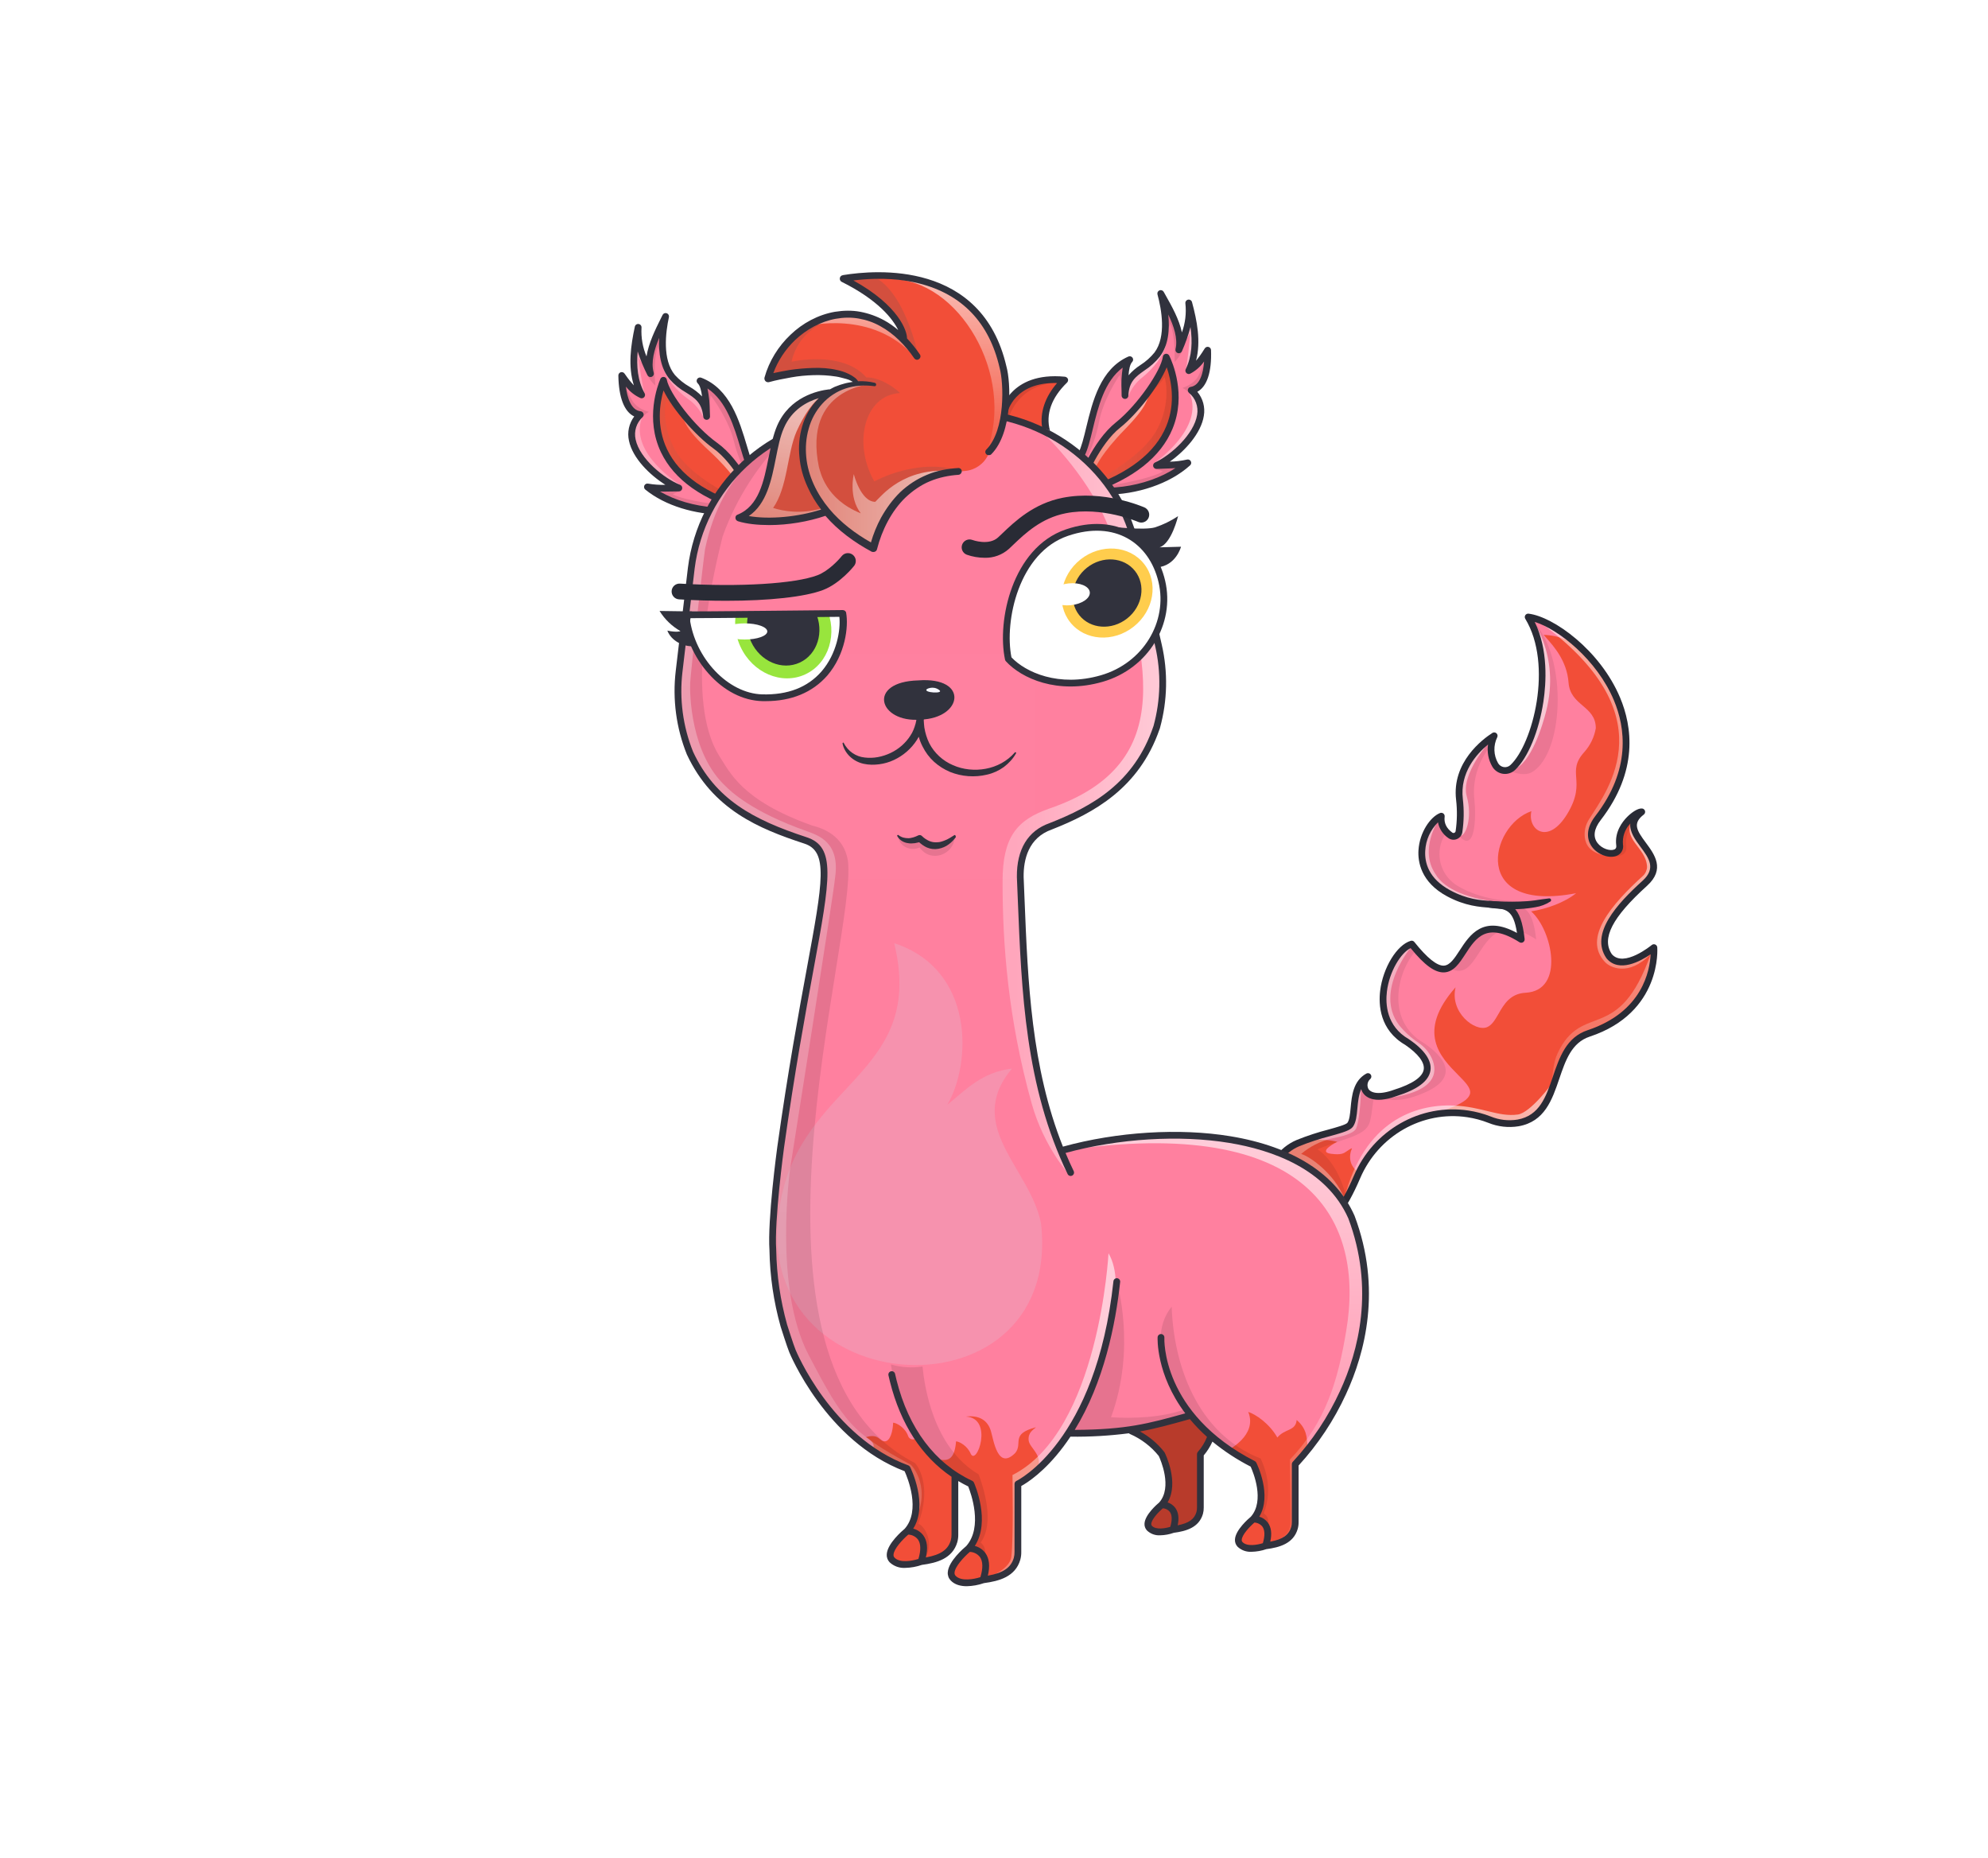 <svg width="882" height="824" viewBox="0 0 882 824" fill="none" xmlns="http://www.w3.org/2000/svg">
<g id="alpaca">
<g>
    <defs>
        <linearGradient x1="52.147%" y1="87.1%" x2="40.116%" y2="38.159%" id="linearGradient-1">
            <stop stop-color="#FFFFFF" stop-opacity="0" offset="0%"></stop>
            <stop stop-color="#FFFFFF" offset="100%"></stop>
        </linearGradient>
        <linearGradient x1="46.614%" y1="108.847%" x2="61.271%" y2="68.743%" id="linearGradient-2">
            <stop stop-color="#FFFFFF" stop-opacity="0.2" offset="0%"></stop>
            <stop stop-color="#FFFFFF" offset="100%"></stop>
        </linearGradient>
        <linearGradient x1="57.123%" y1="65.443%" x2="24.959%" y2="36.771%" id="linearGradient-3">
            <stop stop-color="#FFFFFF" stop-opacity="0.2" offset="0%"></stop>
            <stop stop-color="#FFFFFF" offset="100%"></stop>
        </linearGradient>
        <linearGradient x1="58.818%" y1="101.617%" x2="78.478%" y2="74.43%" id="linearGradient-4">
            <stop stop-color="#FFFFFF" stop-opacity="0.502" offset="0%"></stop>
            <stop stop-color="#FFFFFF" offset="100%"></stop>
        </linearGradient>
    </defs>
    <g id="Alpacas" stroke="none" stroke-width="1" fill="none" fill-rule="evenodd">
        <g id="tail/torch">
            <rect id="Rectangle" fill="#E5E5E5" fill-rule="nonzero" opacity="0" x="0" y="0" width="882" height="824"></rect>
            <rect id="Rectangle-762" fill="#FFFBFB" fill-rule="nonzero" opacity="0" x="129" y="0" width="624" height="824" rx="120"></rect>
            <g id="#FF809F" transform="translate(563, 273)" fill="#FF809F" fill-rule="nonzero">
                <path d="M10.363,271.386 C20.031,276.797 29.541,271.4 39.055,249.101 C47.294,229.791 67.423,217.962 88.187,221.067 C91.493,221.556 94.733,222.419 97.844,223.64 C101.85,225.281 106.232,225.782 110.505,225.087 C130.998,221.465 123.369,195.308 140.396,186.233 C173.818,174.595 170.781,147.327 170.781,147.327 C170.781,147.327 157.265,158.612 150.941,151.167 C144.988,142.486 152.641,131.557 166.741,118.787 C180.658,106.187 152.054,97.354 165.396,87.106 C163.327,86.862 154.464,93.232 155.56,101.749 C156.656,110.266 135.348,103.622 145.991,89.849 C181.159,44.331 132.567,2.769 114.998,0.687 C127.498,21.25 118.798,57.427 108.191,67.399 C107.639,67.928 106.973,68.324 106.244,68.557 C105.515,68.789 104.743,68.852 103.986,68.741 C103.23,68.63 102.508,68.348 101.877,67.916 C101.246,67.483 100.722,66.913 100.345,66.247 C99.232,64.296 98.612,62.103 98.539,59.858 C98.466,57.613 98.942,55.384 99.926,53.365 C95.034,56.508 82.71,66.34 84.517,81.615 C85.07,86.362 84.996,91.16 84.298,95.888 C84.236,96.303 84.069,96.695 83.812,97.027 C83.555,97.359 83.217,97.619 82.831,97.782 C82.445,97.946 82.023,98.007 81.606,97.96 C81.189,97.914 80.791,97.761 80.45,97.516 C79.053,96.619 77.936,95.347 77.229,93.844 C76.521,92.342 76.251,90.671 76.45,89.022 C69.4,91.781 59.678,112.455 79.71,123.237 C99.742,134.019 109.234,119.697 111.928,143.667 C79.71,123.237 90.247,179.547 63.314,145.753 C53.659,148.553 41.357,177.753 61.249,189.207 C68.449,194.113 79.409,204.442 56.071,211.766 C42.215,216.834 39.962,208.205 43.921,204.51 C35.761,208.996 39.121,221.475 36.05,225.859 C34.333,228.313 23.111,229.667 12.823,234.059 C-2.963,240.791 -4.618,263 10.363,271.386 Z" id="Path-3257"></path>
            </g>
            <g id="#F24E38" transform="translate(563, 281)" fill="#F24E38">
                <path d="M166.169,93.935 C167.456,95.67 168.73,97.388 169.531,99.08 C173.53,105.062 166.794,111.033 162.038,115.249 C161.949,115.327 161.861,115.405 161.775,115.482 C140.066,134.081 148.598,156.882 170.785,139.32 C170.785,139.34 170.785,169.151 141.861,177.369 C133.655,179.613 130.79,187.847 127.859,196.271 C124.611,205.607 121.282,215.177 110.509,217.082 C103.369,217.106 97.847,215.752 92.715,214.493 C82.807,212.063 74.358,209.991 58.546,218.894 C57.57,217.325 62.873,215.806 69.336,213.954 C78,211.472 88.749,208.392 89.258,203.794 C89.515,201.461 86.98,198.896 83.862,195.743 C76.252,188.046 65.174,176.841 82.785,156.929 C80.088,168.061 91.433,176.819 96.771,174.6 C98.963,173.688 100.342,171.288 101.855,168.654 C104.254,164.48 106.992,159.716 113.844,159.348 C131.469,158.41 125.69,131.476 116.307,123.248 C122.995,122.201 131.072,119.41 136.266,115.19 C89.324,124.237 97.785,85.215 116.424,78.806 C114.532,86.982 123.837,94.272 132.484,79.782 C136.887,72.403 136.572,67.855 136.303,63.959 C136.043,60.205 135.825,57.056 139.913,52.565 C142.561,49.588 144.323,45.929 144.998,42.002 C144.995,36.969 142.141,34.527 139.201,32.011 C136.285,29.516 133.285,26.949 132.898,21.71 C132.195,12.228 126.415,5.733 122.915,1.801 C122.532,1.37 122.176,0.97 121.857,0.6 C152.536,1.541 171.862,51.681 145.995,81.847 C135.803,92.78 154.59,103.857 155.568,93.841 C154.547,87.428 160.447,80.033 165.398,79.106 C158.81,84.012 162.537,89.038 166.169,93.935 Z M39.934,239.17 C43.422,228.635 50.04,224.5 50.04,224.5 L32.989,252.528 C32.989,252.528 26.528,264.892 17.71,265.194 C4.613,264.535 -1.387,250.633 0.319,241.899 C6.049,218.638 30.302,225.461 30.302,225.461 C30.302,225.461 21.17,229.945 27.536,230.775 C32.063,231.365 33.146,230.612 34.613,229.59 C35.209,229.175 35.869,228.715 36.849,228.284 C35.258,231.937 35.616,236.254 39.934,239.17 Z" id="Union"></path>
            </g>
            <g id="highlight" transform="translate(596, 275)" fill-rule="nonzero" opacity="0.6">
                <path d="M86.446,0.466 C143.619,41.518 117.507,74.99 109.038,88.341 C107.459,90.765 106.784,93.669 107.131,96.541 C107.577,99.841 109.477,103.191 115.97,104.424 C113.852,99.252 107.783,95.564 111.277,90.506 C114.771,85.448 127.977,69.606 125.11,48.779 C122.96,39.083 120.182,18.457 86.446,0.466 Z" id="Path-3260" fill="url(#linearGradient-1)"></path>
                <g id="Path-3261" style="mix-blend-mode: overlay;" transform="translate(83, 87)" fill="url(#linearGradient-2)">
                    <path d="M45.549,0.75 C39.802,10.378 51.443,13.565 51.737,22.547 C51.683,24.017 51.016,25.464 49.942,26.47 C36.242,38.946 22.963,54.024 33.095,64.756 C35.051,66.917 43.411,71.518 53.374,61.156 C39.131,101.608 23.028,81.923 12.058,105.18 C7.736,114.342 12.209,126.472 0.878,133.746 C9.384,128.875 13.3,113.577 13.3,110.637 C23.041,84.758 52.454,98.246 54.781,58.33 C54.644,60.687 40.395,69.575 33.926,60.391 C32.954,56.743 30.281,52.111 42.06,39.637 C64.38,18.921 50.496,20.68 45.549,0.75 Z" id="Path"></path>
                </g>
                <g id="Path-3262" style="mix-blend-mode: overlay;" transform="translate(0, 205)" fill="url(#linearGradient-3)">
                    <path d="M92.915,0.155 C92.915,0.155 83.164,13.594 77.364,14.37 C68.579,15.542 61.566,10.846 48.777,10.374 C31.96,9.755 9.183,17.183 0.463,51.536 C6.055,42.101 15.034,22.857 35.624,15.495 C39.144,14.535 50.324,12.665 64.844,16.64 C72.643,18.909 86.565,21.685 92.915,0.155 Z" id="Path"></path>
                </g>
            </g>
            <g id="shadow" transform="translate(568, 273)" fill="#000000" fill-rule="nonzero" opacity="0.08">
                <g id="Union_2">
                    <path d="M110,0.684 C127.778,14.716 126.509,60.49 111.819,69.416 C107.804,71.857 101.635,68.856 101.691,68.804 C113.534,57.845 122.5,21.248 110,0.684 Z" id="Path"></path>
                    <path d="M72.312,98.556 C72.868,97.44 73.475,96.377 74.08,95.379 C73.948,95.159 73.788,94.907 73.613,94.631 C72.648,93.115 71.216,90.864 71.454,89.019 C64.404,91.778 54.682,112.452 74.714,123.234 C82.447,127.396 88.608,127.821 93.415,128.152 C100.381,128.632 104.5,128.915 106.427,140.102 C108.924,141.014 111.309,142.21 113.534,143.665 C111.881,128.952 107.666,128.665 100.024,128.144 L99.61,128.116 C106.829,128.067 112.952,127.049 115.13,126.186 C97.279,128.255 85.544,123.986 78.847,120.048 C75.234,117.963 72.549,114.583 71.336,110.593 C70.122,106.602 70.471,102.299 72.312,98.556 Z" id="Path"></path>
                    <path d="M39.334,203.826 C34.022,206.75 33.903,212.683 33.799,217.855 C33.736,220.997 33.678,223.859 32.465,225.593 C31.509,226.956 27.752,227.995 22.826,229.357 L22.825,229.358 C18.472,230.561 13.207,232.017 8.156,234.172 C5.357,235.358 2.835,237.112 0.75,239.323 L7.435,242.641 C7.449,242.621 7.465,242.603 7.48,242.585 C7.496,242.566 7.511,242.548 7.525,242.528 C15.387,247.677 22.82,253.451 29.754,259.794 C26.477,245.266 20.025,239.136 16.545,236.794 L16.819,236.678 C20.207,235.233 23.462,234.144 26.405,233.16 C32.817,231.017 37.752,229.367 39.374,225.592 C40.147,223.792 40.441,221.495 40.778,218.859 C41.019,216.969 41.283,214.905 41.762,212.724 C37.872,211.041 36.739,206.248 39.334,203.826 Z" id="Path"></path>
                    <path d="M78.749,97.1 C86.71,106.809 86.927,88.964 86.121,81.609 C85.029,72.376 88.687,63.23 93.158,58.249 C93.072,56.539 93.504,55.823 94.131,54.786 C94.374,54.384 94.646,53.934 94.928,53.359 C79.149,63.748 79.003,75.908 78.765,95.787 L78.749,97.1 Z" id="Path"></path>
                    <path d="M88.076,149.804 C84.616,155.112 81.575,159.777 75.511,156.636 C77.616,155.248 79.328,152.618 81.157,149.808 C84.986,143.928 89.329,137.258 98.86,139.519 C93.845,140.954 90.828,145.582 88.076,149.804 Z" id="Path"></path>
                    <path d="M63.904,189.793 C45.881,179.418 52.254,156.435 61.03,147.769 C60.81,147.515 60.571,147.244 60.323,146.962 L60.322,146.961 C59.687,146.241 58.989,145.45 58.374,144.679 C48.13,147.644 35.796,177.644 56.9,189.793 C79.983,206.619 46.745,213.599 44.354,214.101 L44.287,214.115 C44.274,214.118 44.262,214.12 44.253,214.122 C48.919,215.301 53.82,215.162 58.411,213.722 C83.172,205.956 71.54,195 63.904,189.793 Z" id="Path"></path>
                    <path d="M153.927,97.024 C154.41,95.33 155.227,93.749 156.329,92.375 C153.943,88.571 150.53,95.268 150.752,98.69 C150.974,102.112 149.562,104.725 145.174,106.69 C146.378,106.958 154.33,107.979 153.514,102.241 C153.303,100.492 153.443,98.718 153.927,97.024 Z" id="Path"></path>
                </g>
            </g>
            <g id="reflective" transform="translate(567, 273)" fill="url(#linearGradient-4)" opacity="0.6">
                <path d="M118.949,42.531 C125.513,17.13 111.784,0.345 111.784,0.345 C111.872,0.682 111.96,1.017 112.048,1.352 C118.232,24.961 123.029,43.275 104.095,68.431 C112.361,66.201 117.664,47.668 118.949,42.531 Z M93.975,55.839 C93.975,55.839 80.967,70.347 83.719,80.103 C86.471,89.859 83.164,98.654 80.319,97.758 C80.388,93.61 80.558,78.258 80.558,78.258 C80.558,78.258 82.218,59.424 93.975,55.839 Z M71.056,91.054 C71.056,91.054 62.556,103.854 69.818,114.633 C73.896,121.743 85.358,125.879 98.157,127.121 C97.151,127.045 96.16,126.974 95.186,126.904 L95.185,126.904 C81.694,125.933 71.356,125.189 66.636,115.364 C62.628,106.17 62.169,95.465 71.056,91.054 Z M36.921,208.647 C36.921,208.647 36.695,222.234 34.721,227.398 C33.749,229.94 27.767,231.174 24.541,231.839 L24.54,231.84 L24.531,231.841 L24.527,231.842 C24.156,231.919 23.822,231.988 23.537,232.05 C18.648,233.269 14.103,235.592 10.252,238.841 C13.942,239.853 24.876,247.372 29.465,258.541 C2.197,267.932 0.965,239.041 0.965,239.041 C0.965,239.041 15.147,231.096 23.534,229.447 C24.051,229.23 24.54,229.025 25.005,228.831 C32.196,225.824 33.279,225.371 33.696,220.783 C34.23,215.891 36.921,208.647 36.921,208.647 Z M53.699,181.688 C42.386,166.664 59.404,146.609 59.404,146.609 C57.778,147.26 56.236,148.104 54.811,149.123 C40.62,165.131 49.255,180.887 50.903,183.606 C51.532,184.644 53.616,186.416 56.07,188.502 L56.07,188.503 L56.07,188.503 C60.042,191.88 64.986,196.084 66.31,199.343 C67.401,206.764 58.198,210.152 52.024,212.425 C50.253,213.076 48.731,213.637 47.772,214.174 C70.265,211.52 71.025,202.637 68.249,196.454 C66.962,193.651 64.916,191.264 62.342,189.564 C59.083,187.386 56.17,184.731 53.699,181.688 Z" id="Union_3" style="mix-blend-mode: overlay;"></path>
            </g>
            <g id="stroke" transform="translate(561, 272)" fill="#292B35" fill-rule="nonzero">
                <path d="M99.964,127.612 C102.131,127.771 104.378,127.857 106.585,127.93 C108.792,128.003 111.015,127.978 113.218,127.913 C115.418,127.813 117.618,127.699 119.777,127.393 C121.936,127.087 124.041,126.732 126.277,126.493 L126.309,126.493 C126.409,126.482 126.511,126.491 126.608,126.519 C126.705,126.548 126.796,126.595 126.874,126.658 C126.953,126.721 127.019,126.8 127.067,126.888 C127.116,126.977 127.146,127.075 127.157,127.175 C127.171,127.313 127.149,127.451 127.091,127.577 C127.034,127.703 126.943,127.811 126.83,127.89 C124.839,129.172 122.602,130.024 120.262,130.39 C117.982,130.806 115.677,131.075 113.362,131.196 C111.062,131.348 108.762,131.296 106.469,131.225 C105.322,131.194 104.178,131.108 103.036,131 C101.894,130.892 100.766,130.782 99.595,130.595 C99.4,130.564 99.214,130.495 99.046,130.392 C98.878,130.289 98.732,130.154 98.616,129.994 C98.5,129.835 98.417,129.654 98.371,129.462 C98.325,129.27 98.318,129.072 98.349,128.877 C98.408,128.506 98.603,128.172 98.897,127.938 C99.19,127.705 99.561,127.59 99.935,127.616 L99.964,127.612 Z" id="Path-3275"></path>
                <g id="Group-875">
                    <path d="M19.156,275.829 C16.505,275.78 13.913,275.044 11.631,273.695 C8.033,271.718 5.077,268.753 3.111,265.149 C1.145,261.546 0.252,257.455 0.537,253.36 C0.736,249.122 2.127,245.026 4.551,241.543 C6.974,238.061 10.332,235.333 14.237,233.674 C18.864,231.805 23.61,230.246 28.444,229.007 C31.909,228.049 36.222,226.857 36.824,225.996 C37.73,224.702 37.974,222.105 38.233,219.355 C38.733,214.031 39.359,207.404 45.202,204.193 C45.522,204.017 45.896,203.964 46.253,204.044 C46.609,204.124 46.924,204.331 47.139,204.627 C47.354,204.923 47.453,205.288 47.418,205.652 C47.382,206.016 47.215,206.354 46.948,206.604 C46.335,207.133 45.919,207.853 45.766,208.647 C45.613,209.442 45.733,210.265 46.106,210.983 C47.211,212.783 50.8,213.826 57.559,211.354 C65.659,208.811 70.167,205.704 70.659,202.354 C71.116,199.273 68.2,195.412 62.448,191.479 C51.048,184.879 50.584,173.605 51.326,167.464 C52.563,157.229 58.777,147.085 64.895,145.315 C65.18,145.232 65.484,145.237 65.767,145.327 C66.05,145.417 66.3,145.589 66.485,145.821 C72.153,152.932 76.585,156.482 79.585,156.321 C82.285,156.191 84.302,153.095 86.636,149.509 C91.036,142.753 96.965,133.634 112.031,141.816 C110.386,131.334 107.205,131.116 100.312,130.648 C95.545,130.324 89.012,129.879 80.994,125.562 C69.276,119.255 68.024,110.087 68.32,105.184 C68.809,97.084 73.673,90.284 77.899,88.629 C78.141,88.533 78.405,88.502 78.663,88.54 C78.921,88.578 79.164,88.683 79.369,88.844 C79.574,89.004 79.734,89.215 79.833,89.456 C79.932,89.697 79.966,89.96 79.933,90.218 C79.57,93.024 80.711,95.409 83.325,97.306 C83.454,97.399 83.604,97.457 83.762,97.475 C83.92,97.492 84.079,97.468 84.225,97.406 C84.377,97.344 84.511,97.243 84.612,97.113 C84.714,96.983 84.779,96.829 84.803,96.666 C85.482,92.07 85.554,87.405 85.015,82.791 C83.042,66.103 96.83,55.85 101.104,53.105 C101.38,52.928 101.705,52.846 102.032,52.872 C102.358,52.897 102.667,53.029 102.912,53.247 C103.157,53.465 103.323,53.757 103.386,54.079 C103.449,54.401 103.404,54.734 103.26,55.028 C102.381,56.824 101.956,58.807 102.02,60.805 C102.084,62.803 102.636,64.755 103.628,66.491 C103.896,66.962 104.268,67.366 104.715,67.672 C105.162,67.979 105.673,68.179 106.209,68.26 C106.74,68.335 107.28,68.287 107.79,68.122 C108.3,67.957 108.766,67.679 109.152,67.307 C119.039,58.013 128.131,22.901 115.704,2.467 C115.558,2.227 115.482,1.95 115.486,1.669 C115.489,1.388 115.572,1.114 115.724,0.877 C115.876,0.64 116.091,0.45 116.346,0.33 C116.6,0.211 116.884,0.165 117.163,0.199 C128.135,1.499 148.894,16.305 157.778,37.465 C163.134,50.22 165.987,69.996 149.166,91.765 C146.149,95.665 145.666,99.188 147.766,101.94 C149.7,104.477 153.338,105.57 155.176,104.813 C155.676,104.608 156.228,104.213 156.065,102.942 C155.303,97.021 158.751,92.536 160.874,90.389 C162.884,88.356 165.727,86.389 167.563,86.619 C167.859,86.654 168.138,86.776 168.365,86.97 C168.591,87.164 168.754,87.422 168.834,87.709 C168.913,87.997 168.905,88.302 168.81,88.585 C168.715,88.867 168.538,89.115 168.301,89.297 C163.211,93.207 165.101,96.265 169.187,101.776 C173.064,107.009 177.887,113.523 169.74,120.901 C154.24,134.931 149.423,144.301 154.124,151.254 C159.441,157.363 171.687,147.281 171.81,147.177 C172.02,147.002 172.275,146.887 172.545,146.846 C172.816,146.805 173.093,146.839 173.346,146.944 C173.599,147.049 173.818,147.221 173.98,147.441 C174.142,147.662 174.24,147.923 174.265,148.195 C174.291,148.483 176.49,177.141 144.319,187.801 C136.258,190.472 133.601,198.269 130.788,206.523 C127.604,215.865 124.311,225.523 112.757,227.567 C108.211,228.309 103.548,227.78 99.284,226.038 C96.278,224.86 93.148,224.026 89.954,223.552 C70.06,220.577 50.513,231.738 42.425,250.693 C36.401,264.809 30.159,272.801 23.339,275.126 C21.993,275.589 20.58,275.829 19.156,275.829 Z M42.906,211.082 C41.786,213.646 41.493,216.755 41.221,219.636 C40.911,222.929 40.643,225.773 39.283,227.716 C38.116,229.383 35.039,230.297 29.245,231.899 C24.54,233.103 19.92,234.618 15.416,236.434 C12.028,237.875 9.115,240.243 7.013,243.265 C4.911,246.288 3.705,249.842 3.533,253.52 C3.284,257.054 4.052,260.586 5.747,263.697 C7.442,266.808 9.992,269.369 13.096,271.077 C16.364,272.907 19.402,273.302 22.381,272.285 C28.265,270.279 34.081,262.618 39.675,249.513 C48.299,229.302 69.16,217.402 90.408,220.583 C93.827,221.09 97.177,221.983 100.394,223.245 C104.142,224.786 108.244,225.258 112.244,224.61 C122.054,222.876 124.921,214.461 127.958,205.553 C130.884,196.968 133.91,188.092 143.386,184.953 C167.746,176.881 170.992,158.412 171.31,151.295 C166.835,154.366 157.296,159.614 151.798,153.139 C151.765,153.1 151.733,153.059 151.704,153.017 C144.271,142.176 156.367,128.97 167.736,118.676 C173.87,113.123 170.587,108.693 166.786,103.561 C164.52,100.502 161.9,96.961 162.296,93.275 C162.205,93.375 162.114,93.487 162.024,93.596 C160.939,94.806 160.115,96.226 159.604,97.768 C159.092,99.31 158.904,100.941 159.05,102.559 C159.252,103.583 159.09,104.645 158.593,105.563 C158.096,106.481 157.294,107.197 156.326,107.587 C153.015,108.948 148.008,107.194 145.39,103.758 C144.006,101.943 141.374,96.958 146.806,89.931 C162.743,69.303 160.073,50.644 155.026,38.624 C147.471,20.631 130.466,7.124 119.894,3.856 C125.962,16.245 124.973,31.113 123.748,39.238 C121.776,52.316 116.859,64.191 111.221,69.491 C110.506,70.171 109.646,70.68 108.706,70.981 C107.767,71.282 106.771,71.366 105.794,71.228 C104.811,71.084 103.874,70.719 103.053,70.16 C102.232,69.602 101.548,68.865 101.053,68.004 C99.349,65.047 98.693,61.601 99.191,58.224 C94.031,62.469 86.625,70.735 88.009,82.438 C88.578,87.317 88.502,92.251 87.784,97.11 C87.685,97.783 87.414,98.419 86.995,98.955 C86.577,99.492 86.027,99.91 85.398,100.17 C84.776,100.434 84.097,100.533 83.426,100.455 C82.755,100.378 82.115,100.128 81.57,99.729 C80.379,98.93 79.36,97.9 78.572,96.7 C77.785,95.501 77.246,94.156 76.987,92.745 C73.594,96.098 71.574,100.597 71.323,105.36 C71.014,110.476 72.69,117.675 82.423,122.914 C89.874,126.925 95.778,127.328 100.523,127.65 C109.134,128.237 113.707,129.25 115.423,144.498 C115.455,144.779 115.406,145.064 115.283,145.318 C115.16,145.573 114.968,145.788 114.728,145.938 C114.488,146.089 114.211,146.169 113.928,146.169 C113.645,146.169 113.367,146.089 113.128,145.938 C98.562,136.702 93.781,144.044 89.159,151.146 C86.491,155.246 83.972,159.115 79.738,159.318 C75.674,159.495 71.053,156.183 64.838,148.549 C60.555,150.636 55.404,158.79 54.313,167.826 C53.658,173.241 54.047,183.179 64.004,188.911 C64.036,188.929 64.068,188.95 64.104,188.971 C70.987,193.665 74.284,198.445 73.639,202.796 C72.939,207.496 68,211.229 58.53,214.202 C48.246,217.965 44.63,214.302 43.556,212.56 C43.272,212.1 43.052,211.602 42.904,211.082 L42.906,211.082 Z" id="Path-3276"></path>
                </g>
            </g>
        </g>
    </g>
</g>
<g id="ears/feather">
    <defs>
        <linearGradient id="paint0_linear" x1="489.777" y1="187.07" x2="521.425" y2="187.07"
                        gradientUnits="userSpaceOnUse">
            <stop stop-color="#808080"/>
            <stop offset="0.14" stop-color="#797979"/>
            <stop offset="0.35" stop-color="#646464"/>
            <stop offset="0.6" stop-color="#434343"/>
            <stop offset="0.89" stop-color="#141414"/>
            <stop offset="1"/>
        </linearGradient>
        <linearGradient id="paint1_linear" x1="512.38" y1="189.846" x2="533.388" y2="189.846"
                        gradientUnits="userSpaceOnUse">
            <stop stop-color="white" stop-opacity="0.502"/>
            <stop offset="1" stop-color="white"/>
        </linearGradient>
        <linearGradient id="paint2_linear" x1="525.96" y1="153.298" x2="529.611" y2="153.298"
                        gradientUnits="userSpaceOnUse">
            <stop stop-color="white" stop-opacity="0.502"/>
            <stop offset="1" stop-color="white"/>
        </linearGradient>
        <linearGradient id="paint3_linear" x1="499.782" y1="164.648" x2="517.118" y2="164.648"
                        gradientUnits="userSpaceOnUse">
            <stop stop-color="white" stop-opacity="0.502"/>
            <stop offset="1" stop-color="white"/>
        </linearGradient>
        <linearGradient id="paint4_linear" x1="482.769" y1="190.88" x2="510.138" y2="190.88"
                        gradientUnits="userSpaceOnUse">
            <stop stop-color="white" stop-opacity="0.502"/>
            <stop offset="1" stop-color="white"/>
        </linearGradient>
        <linearGradient id="paint5_linear" x1="291.098" y1="196.629" x2="324.714" y2="196.629"
                        gradientUnits="userSpaceOnUse">
            <stop stop-color="#808080"/>
            <stop offset="0.14" stop-color="#797979"/>
            <stop offset="0.35" stop-color="#646464"/>
            <stop offset="0.6" stop-color="#434343"/>
            <stop offset="0.89" stop-color="#141414"/>
            <stop offset="1"/>
        </linearGradient>
        <linearGradient id="paint6_linear" x1="8989.82" y1="-58.929" x2="8993.48" y2="-58.929"
                        gradientUnits="userSpaceOnUse">
            <stop stop-color="white" stop-opacity="0.502"/>
            <stop offset="1" stop-color="white"/>
        </linearGradient>
        <linearGradient id="paint7_linear" x1="8972.03" y1="-22.376" x2="8993.05" y2="-22.376"
                        gradientUnits="userSpaceOnUse">
            <stop stop-color="white" stop-opacity="0.502"/>
            <stop offset="1" stop-color="white"/>
        </linearGradient>
        <linearGradient id="paint8_linear" x1="302.436" y1="200.055" x2="331.355" y2="200.055"
                        gradientUnits="userSpaceOnUse">
            <stop stop-color="white" stop-opacity="0.502"/>
            <stop offset="1" stop-color="white"/>
        </linearGradient>
        <linearGradient id="paint9_linear" x1="8958.02" y1="-47.573" x2="8975.36" y2="-47.573"
                        gradientUnits="userSpaceOnUse">
            <stop stop-color="white" stop-opacity="0.502"/>
            <stop offset="1" stop-color="white"/>
        </linearGradient>
    </defs>
    <g id="right">
        <g id="#FF809F">
            <path id="Path 2485"
                  d="M479.824 201.542C484.705 191.883 484.624 166.87 501.224 159.517C498.479 162.329 499.114 171.262 499.124 175.432C499.592 164.432 507.918 164.521 513.384 157.284C518.85 150.047 517.175 138.273 514.976 130.184C518.752 136.966 524.925 146.94 523.006 155.197C525.779 148.631 528.448 141.589 527.396 134.383C530.025 144.073 532.013 155.041 527.409 164.394C531.38 162.382 533.42 158.964 535.786 155.324C535.98 160.772 535.57 171.975 528.492 173.099C540.992 184.388 523.121 201.899 513.085 206.499C517.555 206.251 522.592 206.417 526.993 205.299C513.854 217.233 488.307 221.692 472.606 214.299C476.199 207.1 474.943 211.2 479.824 201.542Z"
                  fill="#FF809F"/>
        </g>
        <g id="#F24E38">
            <path id="Path 2494"
                  d="M479.552 214.266C479.312 214.02 485.884 196.615 496.022 188.526C506.16 180.437 516.522 164.893 517.406 158.418C520.175 164.082 534.765 199.801 483.406 217.477"
                  fill="#F24E38"/>
        </g>
        <g id="shadow">
            <path id="Path 2486" opacity="0.1"
                  d="M493.933 215.075C493.933 215.075 510.214 212.553 515.946 209.113C514.952 208.655 512.046 207.737 512.046 207.737L525.152 206.845C525.152 206.845 511.205 218.345 496.071 217.477C480.937 216.609 493.933 215.075 493.933 215.075Z"
                  fill="black"/>
            <path id="Path 2487" opacity="0.1"
                  d="M524.622 172.043C524.622 172.043 529.399 170.782 531.635 166.827C533.057 164.189 534.081 161.356 534.673 158.418C534.673 158.418 533.119 170.851 530.473 175.397C529.113 177.736 528.941 174.336 524.622 172.043Z"
                  fill="black"/>
            <path id="Path 2488" opacity="0.1"
                  d="M497.555 170.581C497.215 169.179 496.994 167.75 496.896 166.311C495.979 167.199 489.272 177.852 487.59 187.177C486.462 193.074 484.489 198.777 481.733 204.111L479.824 201.542C479.824 201.542 490.113 162.565 498.367 161.572C500.202 165.546 497.555 170.581 497.555 170.581Z"
                  fill="black"/>
            <path id="Path 2489" opacity="0.1"
                  d="M518.469 145.444C518.75 144.762 518.98 144.06 519.157 143.344C519.578 144.797 521.427 148.771 521.145 160.58C522.73 159.01 523.928 157.093 524.645 154.98C525.429 152.668 518.626 137.707 518.626 137.707C518.626 137.707 516.597 137.476 518.469 145.444Z"
                  fill="black"/>
            <path id="Path 2495" opacity="0.1"
                  d="M511.633 172.96C513.628 171.384 515.324 169.462 516.639 167.286C517.709 170.056 519.008 181.062 512.664 191.686C506.32 202.31 489.777 211.263 489.777 211.263L491.985 214.097C491.985 214.097 519.036 201.168 521.009 181.752C522.982 162.336 517.294 160.043 517.294 160.043L511.633 172.96Z"
                  fill="url(#paint0_linear)"/>
        </g>
        <g id="highlight">
            <path id="Path 2490" opacity="0.6"
                  d="M512.38 205.164C512.38 205.164 534.48 189.971 527.826 174.529C532.266 176.973 543.22 192.639 512.38 205.164Z"
                  fill="url(#paint1_linear)"/>
            <path id="Path 2491" opacity="0.6"
                  d="M526.227 150.489C526.959 149.68 527.518 148.731 527.871 147.699C528.1 149.954 526.571 162.909 525.96 164.132C529.093 159.949 531.004 147.732 528.367 142.464C527.055 143.175 526.227 150.489 526.227 150.489Z"
                  fill="url(#paint2_linear)"/>
            <path id="Path 2492" opacity="0.6"
                  d="M500.565 175.827C501.862 172.455 504.064 169.505 506.928 167.304C511.973 163.177 515.69 158.209 517.118 153.47C513.118 156.221 500.05 167.61 499.818 171.202C499.586 174.794 500.565 175.827 500.565 175.827Z"
                  fill="url(#paint3_linear)"/>
            <path id="Path 2496" opacity="0.6"
                  d="M486.215 207.053C486.215 207.053 488.737 201.024 498.903 190.616C509.069 180.208 508.785 177.303 510.138 174.116C505.476 178.081 481.896 199.945 482.794 204.682C483.692 209.419 486.215 207.053 486.215 207.053Z"
                  fill="url(#paint4_linear)"/>
        </g>
        <g id="stroke">
            <path id="Path 2493"
                  d="M490.745 219.4C484.288 219.528 477.881 218.25 471.967 215.655C471.786 215.57 471.624 215.449 471.491 215.301C471.357 215.152 471.254 214.978 471.189 214.789C471.124 214.6 471.096 214.4 471.109 214.201C471.122 214.002 471.175 213.807 471.264 213.628C472.138 211.734 473.172 209.918 474.354 208.199C475.923 205.869 477.304 203.418 478.485 200.869C479.836 198.196 480.802 194.206 481.921 189.587C484.721 178.031 488.202 163.649 500.621 158.149C500.94 158.008 501.298 157.982 501.633 158.076C501.969 158.171 502.261 158.379 502.46 158.665C502.658 158.951 502.751 159.297 502.722 159.643C502.693 159.99 502.544 160.316 502.302 160.565C501.319 161.571 500.876 163.912 500.687 166.465C502.238 164.695 504.03 163.152 506.01 161.881C508.35 160.389 510.435 158.532 512.188 156.381C517.534 149.303 515.323 137.175 513.53 130.581C513.434 130.228 513.471 129.851 513.633 129.523C513.795 129.195 514.072 128.937 514.411 128.799C514.75 128.661 515.128 128.652 515.474 128.773C515.819 128.894 516.109 129.138 516.287 129.458L517.198 131.079C519.833 135.755 523.131 141.606 524.369 147.448C525.862 143.341 526.391 138.946 525.913 134.603C525.858 134.225 525.949 133.84 526.168 133.527C526.387 133.214 526.718 132.996 527.092 132.918C527.466 132.84 527.856 132.908 528.182 133.108C528.508 133.308 528.745 133.625 528.845 133.994C531.067 142.187 532.879 151.449 530.638 159.994C531.913 158.478 533.071 156.868 534.101 155.176L534.53 154.514C534.704 154.247 534.958 154.042 535.256 153.929C535.555 153.817 535.881 153.802 536.188 153.887C536.496 153.972 536.768 154.153 536.966 154.403C537.164 154.653 537.276 154.96 537.288 155.279C537.635 165.063 535.488 171.485 531.2 173.77C532.426 175.227 533.321 176.933 533.822 178.77C534.323 180.607 534.417 182.532 534.1 184.409C532.9 192.191 525.687 200.074 518.98 204.78C521.553 204.727 524.115 204.414 526.625 203.846C526.949 203.763 527.292 203.791 527.599 203.926C527.906 204.061 528.158 204.294 528.317 204.589C528.476 204.884 528.531 205.223 528.474 205.553C528.417 205.883 528.252 206.185 528.004 206.41C518.863 214.7 504.245 219.4 490.745 219.4ZM474.662 213.561C488.004 218.994 508.462 216.213 521.506 207.633C519.853 207.758 518.188 207.81 516.549 207.862C515.4 207.898 514.266 207.933 513.168 207.994C512.82 208.011 512.476 207.908 512.195 207.7C511.915 207.493 511.715 207.195 511.629 206.857C511.545 206.518 511.582 206.16 511.734 205.845C511.886 205.53 512.143 205.278 512.461 205.133C519.236 202.033 529.784 192.703 531.131 183.946C531.431 182.147 531.253 180.3 530.613 178.592C529.973 176.884 528.894 175.374 527.486 174.215C527.276 174.025 527.124 173.78 527.048 173.507C526.971 173.235 526.973 172.946 527.054 172.675C527.134 172.404 527.289 172.161 527.502 171.974C527.714 171.788 527.975 171.665 528.254 171.62C532.514 170.944 533.854 165.22 534.204 160.351C532.622 162.607 530.524 164.453 528.085 165.734C527.804 165.876 527.486 165.927 527.175 165.878C526.864 165.83 526.576 165.684 526.352 165.463C526.128 165.242 525.98 164.956 525.928 164.645C525.875 164.335 525.922 164.016 526.061 163.734C528.9 157.967 529.077 151.455 528.168 145.06C527.193 148.729 525.928 152.314 524.386 155.783C524.24 156.129 523.969 156.408 523.627 156.564C523.285 156.72 522.897 156.742 522.54 156.626C522.182 156.51 521.881 156.265 521.696 155.938C521.511 155.611 521.455 155.226 521.54 154.86C522.64 150.124 520.76 144.59 518.306 139.516C519.017 146.16 518.411 153.116 514.575 158.192C512.639 160.591 510.331 162.665 507.739 164.333C503.91 167.046 500.885 169.188 500.617 175.5C500.613 175.695 500.569 175.888 500.49 176.066C500.41 176.244 500.296 176.405 500.154 176.539C500.011 176.672 499.844 176.776 499.661 176.845C499.478 176.913 499.283 176.944 499.088 176.936C498.695 176.928 498.322 176.767 498.047 176.486C497.772 176.206 497.618 175.829 497.618 175.436C497.618 174.855 497.604 174.181 497.59 173.443C497.41 169.976 497.577 166.5 498.09 163.067C489.964 169.086 487.148 180.715 484.829 190.29C483.667 195.09 482.663 199.236 481.155 202.219C479.913 204.891 478.461 207.461 476.814 209.904C476.004 211.065 475.284 212.286 474.662 213.557V213.561Z"
                  fill="#31323D"/>
            <path id="Path 2497"
                  d="M483.402 218.977C483.09 218.977 482.785 218.879 482.531 218.698C482.277 218.517 482.086 218.26 481.984 217.965C481.92 217.779 481.893 217.582 481.905 217.385C481.917 217.188 481.968 216.996 482.054 216.819C482.14 216.642 482.261 216.483 482.408 216.353C482.556 216.222 482.728 216.122 482.914 216.058C500.974 209.843 512.581 200.769 517.414 189.086C521.759 178.586 519.542 168.431 517.628 162.912C514.1 171.467 504.342 183.812 496.957 189.699C487.731 197.06 481.513 212.692 481.048 214.359C481.026 214.73 480.866 215.08 480.599 215.339C480.314 215.617 479.931 215.77 479.533 215.766C479.136 215.761 478.756 215.599 478.478 215.314C478.33 215.156 478.216 214.97 478.142 214.767C478.068 214.563 478.036 214.347 478.048 214.131C478.13 212.817 484.67 195.665 495.086 187.354C504.827 179.582 515.08 164.349 515.918 158.214C515.962 157.896 516.107 157.6 516.331 157.37C516.556 157.14 516.849 156.988 517.166 156.937C517.484 156.886 517.809 156.938 518.095 157.086C518.38 157.234 518.611 157.47 518.752 157.759C520.097 160.51 526.487 175.005 520.186 190.233C515.009 202.745 502.797 212.388 483.886 218.895C483.73 218.949 483.567 218.977 483.402 218.977ZM480.647 213.241C480.664 213.259 480.681 213.278 480.696 213.296C480.678 213.275 480.661 213.256 480.644 213.238L480.647 213.241Z"
                  fill="#31323D"/>
        </g>
    </g>
    <g id="left">
        <g id="#FF809F">
            <path id="Path 2498"
                  d="M334.144 209.776C328.764 200.386 327.536 175.403 310.57 168.929C313.459 171.593 313.293 180.547 313.504 184.713C312.461 173.749 304.15 174.277 298.314 167.336C292.478 160.395 293.533 148.548 295.305 140.354C291.889 147.324 286.247 157.607 288.596 165.754C285.483 159.341 282.449 152.454 283.122 145.198C281.004 155.013 279.593 166.07 284.68 175.169C280.609 173.369 278.393 170.061 275.839 166.55C275.931 172.001 276.926 183.167 284.054 183.919C272.162 195.846 290.925 212.401 301.188 216.462C296.71 216.448 291.688 216.878 287.236 215.988C300.981 227.219 326.727 230.335 342.019 222.134C338.054 215.133 339.524 219.167 334.144 209.776Z"
                  fill="#FF809F"/>
        </g>
        <g id="#F24E38">
            <path id="Path 2507"
                  d="M335.081 222.469C335.308 222.211 327.834 205.169 317.286 197.626C306.738 190.083 295.579 175.098 294.357 168.678C291.888 174.478 279.187 210.913 331.404 225.878"
                  fill="#F24E38"/>
        </g>
        <g id="shadow_2">
            <path id="Path 2499" opacity="0.1"
                  d="M320.761 224.029C320.761 224.029 304.371 222.362 298.461 219.229C299.43 218.719 302.282 217.651 302.282 217.651L289.148 217.446C289.148 217.446 303.677 228.204 318.748 226.546C333.819 224.888 320.761 224.029 320.761 224.029Z"
                  fill="black"/>
            <path id="Path 2500" opacity="0.1"
                  d="M292.615 155.778C292.298 155.111 292.031 154.421 291.815 153.715C291.472 155.187 289.833 159.253 290.733 171.031C289.069 169.546 287.773 167.695 286.948 165.623C286.048 163.355 292.055 148.058 292.055 148.058C292.055 148.058 294.068 147.723 292.615 155.778Z"
                  fill="black"/>
            <path id="Path 2502" opacity="0.1"
                  d="M287.863 182.662C287.863 182.662 283.026 181.653 280.587 177.82C279.029 175.261 277.858 172.485 277.113 169.582C277.113 169.582 279.313 181.916 282.195 186.318C283.676 188.582 283.67 185.178 287.863 182.662Z"
                  fill="black"/>
            <path id="Path 2503" opacity="0.1"
                  d="M314.816 179.786C315.083 178.368 315.228 176.929 315.251 175.486C316.214 176.325 323.469 186.612 325.636 195.836C327.072 201.665 329.341 207.255 332.372 212.436L334.144 209.77C334.144 209.77 321.829 171.386 313.534 170.825C311.91 174.9 314.816 179.786 314.816 179.786Z"
                  fill="black"/>
            <path id="Path 2508" opacity="0.1"
                  d="M300.887 182.9C298.811 181.432 297.016 179.603 295.587 177.5C294.664 180.322 293.942 191.381 300.833 201.659C307.724 211.937 324.714 220.011 324.714 220.011L322.657 222.957C322.657 222.957 294.967 211.457 291.98 192.175C288.993 172.893 294.554 170.301 294.554 170.301L300.887 182.9Z"
                  fill="url(#paint5_linear)"/>
        </g>
        <g id="highlight_2">
            <path id="Path 2501" opacity="0.6"
                  d="M285.133 161.222C284.36 160.453 283.752 159.534 283.346 158.522C283.235 160.786 285.44 173.643 286.114 174.832C282.767 170.819 280.214 158.724 282.576 153.319C283.923 153.962 285.133 161.222 285.133 161.222Z"
                  fill="url(#paint6_linear)"/>
            <path id="Path 2504" opacity="0.6"
                  d="M301.822 215.1C301.822 215.1 278.954 201.084 284.794 185.315C280.488 187.986 270.368 204.2 301.822 215.1Z"
                  fill="url(#paint7_linear)"/>
            <path id="Path 2509" opacity="0.6"
                  d="M328.05 215.614C328.05 215.614 325.216 209.726 314.52 199.864C303.824 190.002 303.954 187.086 302.436 183.975C307.299 187.69 331.991 208.29 331.342 213.067C330.693 217.844 328.05 215.614 328.05 215.614Z"
                  fill="url(#paint8_linear)"/>
            <path id="Path 2505" opacity="0.6"
                  d="M312.085 185.182C310.614 181.883 308.261 179.053 305.285 177.004C300.031 173.146 296.059 168.38 294.385 163.722C298.522 166.26 312.17 176.95 312.585 180.522C313 184.094 312.085 185.182 312.085 185.182Z"
                  fill="url(#paint9_linear)"/>
        </g>
        <g id="stroke_2">
            <path id="Path 2510"
                  d="M331.405 227.377C331.265 227.377 331.126 227.357 330.991 227.318C311.769 221.811 299.07 212.818 293.244 200.596C286.155 185.72 291.777 170.909 292.976 168.09C293.102 167.794 293.32 167.547 293.597 167.385C293.874 167.223 294.197 167.155 294.516 167.19C294.836 167.224 295.136 167.36 295.373 167.578C295.609 167.796 295.77 168.084 295.83 168.4C296.989 174.483 308.03 189.158 318.16 196.41C328.991 204.159 336.424 220.949 336.575 222.258C336.598 222.473 336.577 222.689 336.515 222.896C336.452 223.102 336.348 223.293 336.209 223.458C335.947 223.757 335.577 223.94 335.18 223.966C334.783 223.992 334.392 223.859 334.093 223.597C333.813 223.351 333.635 223.01 333.593 222.64C333.042 221 326.013 205.713 316.415 198.846C308.732 193.346 298.342 181.537 294.371 173.178C292.748 178.79 291.071 189.048 295.955 199.306C301.393 210.719 313.46 219.173 331.819 224.435C332.201 224.545 332.525 224.802 332.718 225.15C332.911 225.497 332.958 225.908 332.848 226.29C332.758 226.604 332.569 226.879 332.309 227.075C332.048 227.271 331.731 227.377 331.405 227.377ZM333.929 221.509C333.916 221.525 333.903 221.54 333.891 221.556C333.906 221.536 333.919 221.521 333.933 221.505L333.929 221.509Z"
                  fill="#31323D"/>
            <path id="Path 2506"
                  d="M321.046 228.258C308.446 228.258 295.114 224.358 286.286 217.149C286.027 216.937 285.847 216.645 285.773 216.319C285.699 215.993 285.737 215.652 285.879 215.349C286.022 215.046 286.262 214.8 286.562 214.65C286.861 214.499 287.202 214.453 287.53 214.519C290.067 214.955 292.641 215.134 295.213 215.051C288.269 210.702 280.652 203.208 279.049 195.499C278.633 193.641 278.627 191.714 279.03 189.853C279.434 187.992 280.238 186.242 281.387 184.723C276.981 182.666 274.504 176.365 274.339 166.576C274.334 166.257 274.43 165.945 274.614 165.685C274.799 165.425 275.061 165.23 275.363 165.129C275.665 165.028 275.992 165.026 276.296 165.123C276.6 165.22 276.864 165.411 277.052 165.669L277.515 166.307C278.632 167.942 279.873 169.49 281.225 170.937C278.54 162.525 279.865 153.18 281.655 144.882C281.736 144.509 281.956 144.18 282.271 143.963C282.586 143.746 282.971 143.658 283.349 143.716C283.727 143.774 284.069 143.974 284.304 144.276C284.539 144.577 284.651 144.957 284.615 145.338C284.365 149.701 285.123 154.062 286.83 158.085C287.76 152.185 290.747 146.169 293.135 141.361L293.959 139.695C294.12 139.366 294.397 139.108 294.735 138.969C295.074 138.829 295.452 138.819 295.798 138.939C296.144 139.059 296.434 139.302 296.614 139.621C296.793 139.941 296.849 140.315 296.772 140.673C295.326 147.357 293.752 159.583 299.462 166.373C301.325 168.429 303.504 170.174 305.918 171.542C307.962 172.708 309.832 174.156 311.474 175.842C311.152 173.301 310.587 170.987 309.553 170.033C309.297 169.797 309.131 169.479 309.084 169.133C309.037 168.788 309.112 168.437 309.295 168.141C309.479 167.845 309.76 167.621 310.09 167.51C310.42 167.398 310.779 167.405 311.105 167.529C323.794 172.372 328.025 186.551 331.424 197.945C332.783 202.5 333.957 206.433 335.446 209.033C336.76 211.515 338.267 213.889 339.954 216.133C341.225 217.787 342.353 219.546 343.325 221.392C343.423 221.566 343.486 221.758 343.509 221.957C343.532 222.155 343.516 222.356 343.46 222.548C343.404 222.739 343.31 222.917 343.185 223.072C343.059 223.226 342.904 223.354 342.728 223.448C336.666 226.706 328.999 228.258 321.046 228.258ZM292.838 218.037C306.314 225.923 326.887 227.629 339.928 221.505C339.238 220.268 338.453 219.086 337.581 217.969C335.807 215.616 334.223 213.126 332.843 210.522C331.181 207.622 329.962 203.534 328.549 198.801C325.733 189.36 322.311 177.895 313.882 172.309C314.574 175.713 314.924 179.177 314.927 182.65C314.951 183.385 314.973 184.058 315.002 184.636C315.022 185.028 314.888 185.412 314.628 185.706C314.369 186 314.004 186.181 313.613 186.209C313.223 186.234 312.838 186.107 312.54 185.855C312.241 185.602 312.053 185.244 312.013 184.855C311.413 178.566 308.282 176.584 304.313 174.075C301.636 172.546 299.222 170.596 297.164 168.301C293.064 163.43 292.098 156.519 292.464 149.847C290.28 155.047 288.691 160.666 290.038 165.338C290.142 165.698 290.107 166.085 289.941 166.42C289.774 166.756 289.488 167.018 289.138 167.153C288.787 167.288 288.399 167.286 288.049 167.148C287.7 167.01 287.415 166.746 287.251 166.408C285.529 163.025 284.079 159.511 282.913 155.899C282.339 162.333 282.857 168.825 285.994 174.436C286.148 174.711 286.211 175.027 286.175 175.339C286.139 175.652 286.006 175.945 285.794 176.178C285.582 176.411 285.302 176.571 284.994 176.636C284.686 176.701 284.366 176.667 284.078 176.54C281.575 175.388 279.384 173.654 277.686 171.484C278.294 176.325 279.927 181.973 284.216 182.426C284.498 182.456 284.765 182.564 284.988 182.739C285.21 182.915 285.378 183.149 285.473 183.416C285.568 183.683 285.585 183.971 285.523 184.247C285.46 184.524 285.321 184.777 285.121 184.977C283.775 186.209 282.777 187.773 282.228 189.512C281.679 191.252 281.597 193.105 281.991 194.886C283.791 203.56 294.816 212.324 301.744 215.067C302.069 215.196 302.339 215.433 302.507 215.739C302.676 216.046 302.732 216.401 302.666 216.744C302.6 217.087 302.417 217.396 302.148 217.618C301.879 217.84 301.541 217.961 301.192 217.961C301.142 217.961 301.044 217.961 300.97 217.961C299.937 217.961 298.87 217.983 297.799 218.005C296.157 218.039 294.494 218.074 292.838 218.037Z"
                  fill="#31323D"/>
        </g>
    </g>
</g>



<g>
    <g id="Alpacas" stroke="none" stroke-width="1" fill="none" fill-rule="evenodd">
        <g id="hairs/chad_2" fill-rule="nonzero">
            <rect id="Rectangle" fill="#E5E5E5" opacity="0" x="0" y="0" width="882" height="824"></rect>
            <rect id="Rectangle-998" fill="#FFFBFB" opacity="0" x="129" y="0" width="624" height="824" rx="120"></rect>
            <g id="#F24E38" transform="translate(444, 168)" fill="#F24E38">
                <path d="M0.7,17.3 L20,23.4 C19.6,10.6 21.3,7.5 28.3,0.6 C4.6,-1.6 0.7,17.3 0.7,17.3 Z" id="Vector"></path>
            </g>
            <g id="shadow" transform="translate(444.7, 168.453)" fill="#000000" opacity="0.1">
                <path d="M2.5,17.993 C2.5,17.993 6,0.993 26.6,1.193 C26.9,0.893 27.3,0.493 27.6,0.193 C3.9,-2.107 -7.38964445e-13,16.893 -7.38964445e-13,16.893 L2.5,17.993 Z" id="Vector_2"></path>
            </g>
            <path d="M446.9,183.3 C447,182.7 449.9,169.4 469,169.9 C463.6,176.1 461.345,183.06 462.345,189.56 C463.348,190.027 464.572,190.456 465.806,190.966 C463.906,183.766 466.4,176.5 473.4,169.7 C473.8,169.3 474,168.7 473.8,168.1 C473.6,167.6 473.1,167.2 472.5,167.1 C447.8,164.7 444,182.5 444,182.7 C444,182.8 444,183 444,183.1 C444.9,183.3 445.9,183.5 446.8,183.7 C446.8,183.6 446.8,183.5 446.9,183.3 Z" id="Vector_3" fill="#31323D"></path>
        </g>
    </g>
</g>
<g>
    <defs>
        <linearGradient x1="50.134%" y1="85.38%" x2="49.809%" y2="23.385%" id="linearGradient-1">
            <stop stop-color="#FFFFFF" stop-opacity="0.5" offset="50%"></stop>
            <stop stop-color="#FFFFFF" offset="100%"></stop>
        </linearGradient>
        <linearGradient x1="73.687%" y1="84.054%" x2="73.687%" y2="1.555%" id="linearGradient-2">
            <stop stop-color="#FFFFFF" stop-opacity="0" offset="0.107%"></stop>
            <stop stop-color="#FFFFFF" offset="100%"></stop>
        </linearGradient>
        <linearGradient x1="18.85%" y1="90.366%" x2="18.85%" y2="-16.842%" id="linearGradient-3">
            <stop stop-color="#FFFFFF" stop-opacity="0" offset="0%"></stop>
            <stop stop-color="#FFFFFF" offset="100%"></stop>
        </linearGradient>
        <linearGradient x1="49.746%" y1="38.829%" x2="49.636%" y2="119.445%" id="linearGradient-4">
            <stop stop-color="#FFFFFF" offset="0%"></stop>
            <stop stop-color="#FFFFFF" stop-opacity="0" offset="78.433%"></stop>
        </linearGradient>
    </defs>
    <g id="Alpacas" stroke="none" stroke-width="1" fill="none" fill-rule="evenodd">
        <g id="pattern/blaze" fill-rule="nonzero">
            <rect id="Rectangle" fill="#E5E5E5" opacity="0" x="0" y="0" width="882" height="824"></rect>
            <rect id="Rectangle-767" fill="#FFFBFB" opacity="0" x="129" y="0" width="624" height="824" rx="120"></rect>
            <g id="pattern" transform="translate(300, 183)">
                <g id="#FF809F" fill="#FF809F">
                    <path d="M305.793,382.143 C302.121,336.276 256.807,306.965 170.503,326.749 C170.503,326.749 153.542,294.596 152.769,206.09 C153.197,199.834 154.469,187.59 164.708,184.208 C174.108,181.394 224.625,161.619 214.363,105.591 C197.74,45.925 201.655,40.333 180.077,19.855 C163.877,7 139.516,-3.908 98.667,1.64 C63.645,2.163 25.314,9.714 10.411,53.207 C7.292,63.407 -6.629,124.625 6.579,152.372 C22.864,185.947 54.43,184.449 63.273,193.942 C75.049,214.509 35.322,315.078 44.716,392.075 C48.416,422.416 71.355,456.115 101.429,468.118 C102.169,469.369 113.139,488.412 101.388,497.454 C94.458,503.584 91.278,508.474 97.479,510.362 C103.902,511.695 121.691,509.473 123.519,500.695 C123.519,493.538 123.619,474.83 123.619,472.262 C126.554,472.305 130.246,475.63 130.246,475.63 C130.246,475.63 142.459,491.97 123.127,511.183 C122.473,511.987 122.076,512.969 121.989,514.002 C121.902,515.035 122.128,516.07 122.638,516.972 C123.148,517.874 123.919,518.601 124.849,519.059 C125.779,519.516 126.825,519.683 127.851,519.537 C127.908,519.528 129.069,519.23 129.128,519.22 C134.905,518.25 151.51,517.584 152.762,505.473 C152.57,493.361 151.926,475.373 151.47,475.367 C151.406,475.367 150.795,475.243 149.817,475.037 C162.328,470.444 171.117,457.93 175.14,452.889 C175.14,452.889 190.44,453.5 201.381,451.309 C204.181,452.603 206.827,454.208 209.269,456.094 C222.413,464.719 221.492,479.711 210.424,490.254 C207.659,492.464 205.99,502.19 227.771,494.271 C233.115,490.491 231.601,485.805 231.816,480.531 L231.816,462.817 C233.909,460.206 235.759,457.41 237.344,454.464 C240.535,458.079 251.725,465.994 255.881,466.575 C258.997,472.1 263.443,485.937 250.748,496.46 C249.014,498.25 247.355,501.86 252.459,502.811 C257.563,503.762 271.743,504.374 274.489,492.701 L274.501,466.586 C300.522,436.801 307.792,407.101 305.793,382.143 Z" id="Path-4066"></path>
                </g>
                <g id="#F24E38" transform="translate(84, 443)" fill="#F24E38">
                    <path d="M115.979,8.676 C121.981,10.367 127.22,14.067 130.822,19.157 C134.45,25.25 137.769,36.115 126.075,47.257 C123.31,49.467 121.641,59.193 143.422,51.275 C148.766,47.494 147.252,42.808 147.467,37.534 L147.467,19.17 L152.239,11.426 L143.422,1.778 L115.979,8.676 Z" id="Path-4067"></path>
                    <path d="M0.158,11.471 C5.953,9.708 6.038,13.289 8.513,13.329 C10.988,13.369 12.171,8.607 12.244,5.053 C13.857,5.122 17.678,7.339 18.909,10.982 C19.015,11.291 19.188,11.573 19.416,11.806 C19.645,12.04 19.922,12.219 20.229,12.332 C20.536,12.444 20.864,12.487 21.189,12.457 C21.514,12.426 21.828,12.324 22.109,12.156 C22.222,12.083 22.353,12.041 22.488,12.036 C23.8,13.698 33.418,24.85 39.877,28.463 L39.683,59.677 C39.683,59.677 21.383,73.565 11.694,65.931 C10.447,62.717 12.564,58.361 15.009,56.34 C17.454,54.319 23.064,50.931 22.488,40.69 C22.488,31.023 18.501,25.39 18.501,25.39 L2.89,17.002 C2.89,17.002 5.737,14.692 0.158,11.471 Z" id="Path-4068"></path>
                    <path d="M72.363,12.801 C72.08,9.401 74.344,8.273 75.618,7.07 C64.156,10.112 69.887,14.07 66.491,18.424 C58.548,26.487 56.817,12.575 55.578,8.604 C54.097,3.862 50.306,1.661 44.53,2.34 C57.025,3.021 49.222,24.786 46.607,18.696 C45.194,15.39 41.689,13.396 40.161,13.33 C39.149,26.981 30.807,18.423 32.524,23.087 C42.433,31.447 49.611,27.362 50.245,46.147 C51.145,60.028 40.19,62.509 37.893,69.447 C37.665,70.14 37.585,70.873 37.658,71.598 C37.732,72.324 37.957,73.026 38.319,73.659 C38.681,74.292 39.172,74.842 39.76,75.273 C40.348,75.705 41.02,76.008 41.733,76.162 C52.099,78.613 67.597,67.962 67.597,67.962 L67.989,33.288 C67.989,33.288 74.134,28.159 76.469,24.976 C78.589,19.171 72.646,16.201 72.363,12.801 Z" id="Path-4069"></path>
                    <path d="M160.78,17.228 C160.78,17.228 174.044,10.667 169.799,0.275 C173.054,1.292 179.174,5.409 182.711,11.641 C186.043,7.567 190.78,8.929 191.289,3.865 C195.576,7.565 196.044,11.365 195.989,16.542 C191.074,21.817 190.562,24.949 190.562,24.949 L190.562,51.826 C190.562,51.826 177.35,64.803 165.897,59.499 C165.589,55.118 162.86,53.699 173.103,46.876 C177.734,39.283 173.103,24.949 173.103,24.949 L160.78,17.228 Z" id="Path-4070"></path>
                </g>
                <g id="#D1DCE9" transform="translate(44, 235)" fill="#D1DCE9" opacity="0.2">
                    <path d="M117.872,124.747 C113.285,100.453 83.543,81.604 104.961,55.975 C91.642,57.606 84.587,65.267 76.269,72.069 C86.987,53.95 88.692,12.175 52.713,0.348 C66.443,56.748 15.696,61.198 3.472,109.635 C-20.622,205.101 128.008,215.857 117.872,124.747 Z" id="Path-4529"></path>
                </g>
            </g>
            <g id="shadow" transform="translate(300, 192)" fill="#000000">
                <path d="M107.4,483.819 C112.964,469.019 108.464,459.656 105.947,456.965 C19.911,412.493 80.561,224.237 76.185,189.733 C74.34,178.665 65.218,175.433 60.321,174.175 C28.667,162.913 23.746,150.264 19.012,143.159 C4.001,118.824 15.048,68.203 20.603,45.937 C26.78,28.811 36.789,13.322 49.866,0.655 C40.324,3.235 28.553,16.327 28.731,15.812 C8.389,36.8 5.918,64.4 5.918,64.4 C5.918,64.4 3.707,85.388 2.718,93.74 C-2.549,117.919 2.618,131.434 6.354,142.54 C17.054,167.058 45.635,177.319 51.565,179.187 C70.144,181.187 64.776,203.812 64.776,203.812 C64.776,203.812 51.004,283.183 42.017,350.74 C42.764,430.968 84.709,451.101 102.439,460.24 C108.546,468.133 104.645,485.371 102.452,487.155 C106.88,487.139 111.485,493.077 108.582,501.517 C115.381,494.581 111.062,485.346 107.4,483.819 Z" id="Path-541" opacity="0.1"></path>
                <path d="M219.827,387.595 C220.64,412.449 230.588,443.752 259.327,454.953 C260.288,457.264 265.301,467.269 260.686,479.286 C262.198,480.4 262.819,481.42 262.799,484.22 C261.641,482.867 256.866,481.478 256.866,481.478 C266.456,455.778 252.648,458.453 232.048,440.931 C225.802,433.508 205.77,404.892 219.827,387.595 Z" id="Path-542" opacity="0.1"></path>
                <path d="M236.32,443.843 C236.578,444.355 236.816,444.853 237.034,445.338 C237.171,444.97 237.242,444.755 237.242,444.755 L236.32,443.843 Z" id="Path-543"></path>
                <path d="M225.533,433.177 C215.426,436.822 202.562,437.265 192.914,436.642 C204.32,405.915 195.481,376.467 195.481,376.467 C188.781,430.905 173.7,443.776 173.7,443.776 C173.7,443.776 193.782,446.905 228.519,436.131 L225.533,433.177 Z" id="Path-544" opacity="0.1"></path>
                <path d="M135.091,492.212 C141.569,483.324 136.143,467.274 134.198,461.989 C113.866,449.945 110.15,422.666 109.29,414.127 C104.605,414.845 99.821,414.541 95.265,413.235 C100.937,451.546 124.114,463.305 130.388,466.493 C139.246,480.519 128.264,495.572 128.264,495.572 C128.264,495.572 133.737,495.372 137.197,499.205 C137.262,495.577 137.04,493.817 135.091,492.212 Z" id="Path-545" opacity="0.1"></path>
                <path d="M200.06,442.606 C206.187,444.247 211.583,447.903 215.38,452.984 C219.125,459.017 222.551,469.774 210.48,480.803 C207.627,482.99 205.903,492.62 228.385,484.78 C233.901,481.037 232.338,476.398 232.56,471.18 L232.56,452.993 L237.485,445.327 L228.385,435.774 L200.06,442.606 Z" id="Path-546" opacity="0.24"></path>
            </g>
            <g id="reflective" transform="translate(300, 198)" fill="url(#linearGradient-1)" opacity="0.36">
                <path d="M105.3,477.7 C113.7,462.7 105,452.2 103.9,451.6 C78.1,437.6 74.4,433 58.7,402.9 C43,372.8 50.6,320 50.6,320 C50.6,320 70.4,195 70.5,191.2 C72.8,175.4 62.7,172.5 58.3,170.8 C33.4,162.1 24,152.8 22,150.8 C6.3,136.3 6,109.5 6.2,105 C6.4,100.4 12.1,49.9 12.8,45.6 C20.5,8.7 43,0.3 43,0.3 C41.3,0.8 39.6,1.3 37.9,1.8 C32.8,5.9 28.9,10.2 29,9.9 C8.7,30.9 6.2,58.5 6.2,58.5 C6.2,58.5 4,79.5 3,87.8 C-2.3,112 2.9,125.5 6.6,136.6 C17.3,161.1 45.9,171.4 51.8,173.2 C70.4,175.2 65,197.8 65,197.8 C65,197.8 48.4,288.6 42.9,343.6 C40,419.8 84.9,445.1 102.6,454.2 C106.9,459.8 106.2,470 104.7,476.2 C105,476.7 105.2,477.2 105.3,477.7 Z" id="Vector"></path>
            </g>
            <g id="highlight" opacity="0.6" transform="translate(436, 193)">
                <path d="M147.7,327.1 C127.1,312.7 81.7,303.6 36.5,317.3 C145.7,301.2 169.4,348.7 161.3,397.1 C157.6,419.6 152.1,437.9 136.3,454.4 C136.3,454.4 136.7,480.1 136.5,482.9 C135.8,491.6 124.4,491 120.7,493.4 C134.1,494.8 140.1,488 139.4,476.7 C139.4,464.7 139.2,456.5 139.2,456.5 C170.1,424.7 186.4,356.6 147.7,327.1 Z" id="Vector_2" fill="url(#linearGradient-2)"></path>
                <path d="M55.8,362.9 C55.8,362.9 51.704,441.774 13.204,461.274 C13.204,464.874 13.7,488.9 12.7,497.5 C12.2,501.5 7.5,504.8 0.4,507.7 C13.9,505.6 17.1,501.9 16.5,489.2 C16.5,478 16.1,465.1 16.1,465.1 C16.1,465.1 34.3,456.5 47.9,424.7 C54.5,406.1 64.2,377.1 55.8,362.9 Z" id="Vector_3" fill="url(#linearGradient-3)"></path>
                <path d="M31.6,173.1 C55.6,165.5 85.9,140.7 79.7,100 C75.8,78.2 68.9,47.8 65.2,38.9 C61.5,29.9 54.9,12.2 27.9,0.2 C27.9,0.2 48.9,20.2 57,44 C71.9,97 88.7,145.5 29.4,165.7 C15.2,170.7 8.8,178.2 8.8,198 C8.8,225.8 11.2,258.8 21.7,296.4 C27.2,316.1 38.6,328.3 38.6,328.3 C38.6,328.3 18.549,277.247 18.649,235.747 C16.549,203.247 12.1,180.7 31.6,173.1 Z" id="Vector_4" fill="url(#linearGradient-4)"></path>
            </g>
            <g id="stroke" transform="translate(299, 181)" fill="#31323D">
                <path d="M301.985,358.327 C301.98,358.314 301.972,358.303 301.966,358.29 C301.96,358.277 301.959,358.262 301.953,358.249 C293.805,339.796 274.773,327.607 246.912,322.999 C224.321,319.264 196.582,320.993 172.581,327.609 C158.535,292.396 157.023,254.609 155.555,217.954 C155.421,214.596 155.286,211.24 155.144,207.939 C155.072,200.38 157.183,190.599 167.7,186.911 C186.232,179.634 206.365,168.662 215.434,142.491 C215.484,142.399 215.523,142.301 215.552,142.2 L215.652,141.839 C215.662,141.807 215.67,141.774 215.677,141.739 C218.966,129.718 219.223,117.069 216.425,104.924 L206.066,59.812 C197.866,24.1 162.875,-1.312 124.692,0.691 L97.092,2.141 L97.067,2.141 L78.894,3.096 C60.76,4.08 43.547,11.401 30.261,23.782 C16.974,36.163 8.458,52.817 6.199,70.837 L0.799,116.61 C-0.688,129.171 1.008,141.905 5.73,153.639 C17.17,178.125 37.712,186.59 57.783,193.166 C68.538,196.601 66.122,209.711 58.948,248.628 C55.431,267.704 50.615,293.828 45.848,327.783 C45.668,329.103 41.468,360.212 42.383,373.545 C42.571,385.002 44.235,396.387 47.334,407.418 C47.451,407.786 50.196,416.467 51.153,418.765 C51.311,419.165 67.299,458.265 102.346,471.575 C103.661,474.493 109.596,488.928 102.384,497.095 C101.246,498.04 94.727,503.647 94.421,508.376 C94.366,509.027 94.449,509.682 94.665,510.298 C94.88,510.915 95.223,511.479 95.671,511.954 C96.598,512.826 97.694,513.497 98.892,513.927 C100.089,514.358 101.362,514.537 102.632,514.454 C105.153,514.399 107.65,513.949 110.032,513.12 C116.632,512.25 123.607,510.347 125.726,503.02 C126.029,501.908 126.172,500.757 126.15,499.604 L126.15,475.943 C127.583,476.79 129.043,477.599 130.558,478.325 C131.731,481.248 137.204,496.267 129.688,504.771 C128.532,505.731 121.81,511.505 121.495,516.371 C121.439,517.035 121.524,517.704 121.744,518.333 C121.964,518.963 122.315,519.538 122.772,520.023 C124.623,521.991 127.318,522.589 129.911,522.589 C132.506,522.533 135.077,522.069 137.528,521.215 C144.31,520.321 151.489,518.367 153.665,510.84 C153.977,509.698 154.124,508.517 154.1,507.333 L154.1,478.142 C156.647,476.742 164.363,471.894 172.785,460.676 C173.871,459.229 174.913,457.751 175.911,456.243 C175.942,456.243 175.971,456.252 176.003,456.252 C184.636,456.363 193.266,455.862 201.828,454.752 C201.953,454.874 202.098,454.973 202.257,455.044 C207.275,457.209 211.686,460.568 215.108,464.828 C215.853,466.428 221.254,478.663 215.308,485.428 C214.317,486.254 209.029,490.828 208.775,494.751 C208.728,495.317 208.8,495.887 208.988,496.423 C209.176,496.96 209.475,497.45 209.865,497.863 C210.64,498.604 211.56,499.176 212.567,499.545 C213.575,499.913 214.647,500.069 215.717,500.003 C217.783,499.96 219.829,499.586 221.776,498.893 C227.203,498.175 232.938,496.593 234.697,490.512 C234.951,489.585 235.07,488.626 235.051,487.665 L235.051,464.565 C236.619,462.716 237.918,460.654 238.908,458.441 C244.151,462.735 249.838,466.456 255.872,469.541 C256.995,472.027 262.216,484.652 255.952,491.762 C254.91,492.629 249.18,497.575 248.908,501.785 C248.858,502.381 248.935,502.982 249.132,503.546 C249.33,504.111 249.644,504.628 250.055,505.063 C250.886,505.847 251.87,506.452 252.944,506.839 C254.019,507.226 255.162,507.388 256.302,507.315 C258.53,507.268 260.737,506.873 262.843,506.143 C268.686,505.371 274.866,503.674 276.753,497.148 C277.025,496.155 277.152,495.128 277.132,494.098 L277.132,469.059 C285.751,459.668 292.848,448.986 298.165,437.4 C306.618,419.173 314.142,390.658 301.985,358.327 Z M97.865,509.9 C97.698,509.726 97.571,509.516 97.495,509.286 C97.419,509.057 97.395,508.813 97.424,508.573 C97.589,506.011 101.36,501.933 103.973,499.69 C104.799,499.721 105.609,499.93 106.347,500.302 C107.085,500.674 107.734,501.201 108.25,501.847 C109.567,503.675 109.63,506.66 108.469,510.489 C105.801,511.339 100.245,512.43 97.865,509.9 Z M124.965,517.961 C124.789,517.777 124.656,517.556 124.575,517.313 C124.494,517.071 124.468,516.815 124.498,516.561 C124.669,513.902 128.577,509.677 131.277,507.361 C132.138,507.392 132.982,507.608 133.752,507.996 C134.521,508.383 135.198,508.932 135.736,509.605 C137.104,511.505 137.169,514.605 135.962,518.571 C133.215,519.452 127.443,520.591 124.968,517.963 L124.965,517.961 Z M212.059,495.8 C211.951,495.686 211.87,495.55 211.821,495.401 C211.773,495.252 211.758,495.094 211.778,494.938 C211.904,492.978 214.819,489.816 216.895,488.017 C217.503,488.051 218.097,488.212 218.638,488.492 C219.179,488.771 219.655,489.161 220.034,489.637 C221.034,491.021 221.083,493.302 220.215,496.245 C218.061,496.909 213.847,497.7 212.059,495.8 Z M232.459,462.973 C232.202,463.25 232.059,463.614 232.059,463.992 L232.059,487.657 C232.076,488.336 231.996,489.014 231.823,489.671 C230.908,492.834 228.441,494.618 223.489,495.571 C224.179,492.363 223.837,489.782 222.466,487.88 C221.609,486.71 220.4,485.846 219.015,485.414 C224.237,476.614 218.01,463.89 217.72,463.314 C217.652,463.176 217.562,463.05 217.453,462.94 C214.532,459.256 210.898,456.198 206.768,453.951 C213.815,452.665 220.296,450.862 228.468,448.587 L228.891,448.469 C231.234,451.282 233.781,453.919 236.512,456.357 C235.559,458.782 234.188,461.022 232.462,462.974 L232.459,462.973 Z M252.25,503 C252.121,502.865 252.024,502.702 251.965,502.525 C251.907,502.347 251.888,502.159 251.911,501.973 C252.051,499.798 255.27,496.309 257.538,494.351 C258.224,494.384 258.896,494.562 259.507,494.875 C260.119,495.187 260.657,495.626 261.086,496.163 C262.196,497.705 262.252,500.238 261.279,503.498 C258.941,504.23 254.249,505.128 252.25,503 Z M274.583,467.383 C274.443,467.524 274.331,467.691 274.256,467.874 L274.251,467.892 C274.18,468.068 274.143,468.255 274.142,468.444 L274.142,494.09 C274.16,494.838 274.072,495.584 273.881,496.307 C272.864,499.825 270.111,501.79 264.566,502.829 C265.359,499.301 265.009,496.476 263.519,494.408 C262.572,493.12 261.228,492.181 259.693,491.734 C265.463,482.253 258.679,468.394 258.366,467.765 C258.223,467.479 257.993,467.245 257.708,467.099 C216.13,445.799 217.564,412.753 217.588,412.333 C217.613,411.935 217.479,411.544 217.215,411.245 C216.951,410.946 216.58,410.764 216.182,410.739 C215.784,410.714 215.393,410.848 215.094,411.112 C214.795,411.376 214.613,411.747 214.588,412.145 C214.574,412.383 213.794,428.572 226.865,445.913 C210.306,450.524 200.649,453.113 177.823,453.242 C190.784,432.109 195.951,406.399 197.971,387.624 C198.014,387.229 197.898,386.832 197.648,386.522 C197.524,386.369 197.372,386.241 197.199,386.147 C197.026,386.052 196.836,385.993 196.641,385.972 C196.245,385.929 195.849,386.045 195.539,386.295 C195.229,386.544 195.031,386.907 194.988,387.302 C187.318,458.588 152.328,475.702 151.978,475.864 C151.718,475.984 151.498,476.176 151.343,476.418 C151.189,476.659 151.107,476.94 151.107,477.226 L151.107,507.326 C151.128,508.228 151.022,509.128 150.791,510 C149.541,514.321 146.146,516.691 139.264,517.909 C140.292,513.666 139.925,510.29 138.164,507.851 C137.015,506.298 135.363,505.19 133.49,504.716 C140.59,493.739 133.423,477.342 133.095,476.604 C132.948,476.275 132.687,476.009 132.36,475.856 C115.779,468.11 104.16,452.669 98.769,431.2 C98.54,430.288 98.321,429.363 98.112,428.424 C98.074,428.228 97.996,428.041 97.885,427.875 C97.773,427.709 97.629,427.567 97.462,427.457 C97.294,427.348 97.107,427.273 96.91,427.237 C96.713,427.201 96.511,427.204 96.315,427.248 C96.12,427.291 95.935,427.373 95.772,427.489 C95.609,427.605 95.47,427.752 95.365,427.922 C95.259,428.092 95.189,428.282 95.158,428.479 C95.127,428.677 95.136,428.879 95.184,429.073 C95.398,430.039 95.623,430.992 95.859,431.932 C100.582,450.727 109.951,465.093 123.153,474.041 L123.153,499.61 C123.173,500.482 123.07,501.352 122.847,502.194 C121.647,506.355 118.376,508.644 111.762,509.827 C112.742,505.727 112.379,502.46 110.675,500.095 C109.566,498.593 107.973,497.518 106.165,497.05 C112.93,486.345 105.145,470.436 104.788,469.719 C104.758,469.671 104.724,469.625 104.688,469.581 C104.662,469.54 104.633,469.499 104.602,469.461 C104.56,469.405 104.514,469.351 104.463,469.302 C104.383,469.226 104.296,469.159 104.202,469.102 C104.157,469.077 104.111,469.054 104.063,469.034 C104.025,469.017 103.991,468.994 103.952,468.98 C69.778,456.35 54.092,418.036 53.929,417.631 C53.016,415.431 50.223,406.603 50.21,406.567 C47.211,395.801 45.589,384.698 45.383,373.524 C45.383,373.482 45.383,373.439 45.383,373.397 C44.471,360.407 48.783,328.508 48.823,328.197 C53.581,294.313 58.39,268.224 61.902,249.175 C69.434,208.314 71.971,194.55 58.71,190.315 C34.997,182.546 18.318,173.489 8.486,152.445 C3.973,141.199 2.357,128.999 3.786,116.965 L9.186,71.196 C11.361,53.878 19.547,37.874 32.318,25.976 C45.088,14.078 61.631,7.042 79.059,6.096 L106.659,4.646 L106.684,4.646 L124.858,3.691 C161.611,1.759 195.27,26.177 203.15,60.491 L213.51,105.602 C216.203,117.291 215.949,129.465 212.77,141.031 C204.204,166.331 185.523,176.696 166.661,184.104 C157.051,187.474 152.033,195.727 152.151,208.022 C152.294,211.371 152.431,214.723 152.562,218.078 C154.194,258.84 155.882,300.989 174.669,339.778 C174.846,340.131 175.154,340.399 175.527,340.526 C175.9,340.653 176.309,340.628 176.663,340.456 C177.018,340.284 177.291,339.98 177.423,339.608 C177.555,339.237 177.536,338.828 177.369,338.471 C176.076,335.801 174.869,333.113 173.74,330.41 C197.261,323.984 224.357,322.31 246.428,325.962 C265.116,329.052 289.436,337.368 299.198,359.431 C310.949,390.731 303.671,418.368 295.492,436.046 C290.224,447.533 283.166,458.111 274.583,467.386 L274.583,467.383 Z" id="Path-547"></path>
            </g>
        </g>
    </g>
</g>


<g id="eye_shape/doubt">
    <path id="Path 2940" d="M515.464 257.891C519.771 276.184 508.397 295.299 488.849 300.962C469.301 306.625 453.829 299.415 447.359 292.274C443.796 275.456 450.559 244.009 473.359 236.252C494.996 228.894 511.157 239.6 515.464 257.891Z" fill="white"/>
    <g id="#FFCD4D">
        <path id="Ellipse 137" d="M502.982 277.954C512.022 270.793 514.068 258.318 507.55 250.09C501.033 241.861 488.421 240.996 479.38 248.157C470.34 255.318 468.294 267.793 474.812 276.021C481.329 284.249 493.941 285.115 502.982 277.954Z" fill="#FFCD4D"/>
    </g>
    <path id="Ellipse 138" d="M500.098 274.309C506.93 268.898 508.476 259.471 503.551 253.253C498.625 247.035 489.095 246.382 482.263 251.793C475.431 257.204 473.886 266.631 478.811 272.849C483.736 279.067 493.266 279.721 500.098 274.309Z" fill="#31323D"/>
    <path id="Ellipse 139" d="M475.14 268.438C480.038 267.926 483.782 265.347 483.503 262.678C483.224 260.01 479.026 258.262 474.129 258.775C469.231 259.288 465.487 261.867 465.766 264.536C466.045 267.204 470.242 268.951 475.14 268.438Z" fill="white"/>
    <path id="Path 2941" fill-rule="evenodd" clip-rule="evenodd" d="M500.182 238.765C493.333 234.962 484.334 234.104 473.842 237.672C463.019 241.354 455.882 250.701 451.878 261.391C447.937 271.913 447.136 283.478 448.744 291.563C454.987 298.18 469.704 304.947 488.432 299.521C507.265 294.065 518.116 275.698 514.004 258.235C511.932 249.435 507.041 242.572 500.182 238.765ZM501.638 236.142C509.346 240.42 514.689 248.056 516.924 257.547C521.426 276.67 509.529 296.533 489.266 302.403C469.177 308.223 453.109 300.854 446.247 293.281C446.069 293.085 445.947 292.844 445.892 292.585C444.045 283.867 444.884 271.51 449.068 260.339C453.255 249.162 460.899 238.907 472.876 234.832L472.876 234.832C484.021 231.042 493.921 231.858 501.638 236.142Z" fill="#31323D"/>
    <path id="Path 2942" d="M493.318 233.629C493.318 233.629 507.536 235.344 512.492 233.907C516.086 232.707 519.507 231.04 522.666 228.948C522.666 228.948 519.784 241.113 514.449 242.774L523.971 242.513C523.971 242.513 521.783 250.925 513.42 251.675C509.495 244.928 505.84 236.224 493.318 233.629Z" fill="#31323D"/>
    <path id="Path 2939" d="M436.784 247.412C434.098 247.4 431.433 246.936 428.9 246.041C428.471 245.876 428.078 245.628 427.745 245.312C427.412 244.995 427.144 244.616 426.957 244.196C426.77 243.776 426.668 243.324 426.656 242.864C426.644 242.404 426.723 241.947 426.888 241.518C427.22 240.654 427.882 239.956 428.727 239.579C429.573 239.201 430.534 239.174 431.399 239.503C431.532 239.552 438.729 242.165 442.842 238.35C443.412 237.821 444.014 237.25 444.65 236.638C450.206 231.332 458.603 223.312 471.505 220.787C489.676 217.231 507.046 224.771 507.776 225.094C508.196 225.28 508.576 225.547 508.894 225.879C509.211 226.212 509.46 226.603 509.626 227.032C509.792 227.461 509.871 227.918 509.861 228.377C509.85 228.837 509.749 229.29 509.563 229.71C509.377 230.13 509.111 230.51 508.778 230.828C508.446 231.145 508.054 231.394 507.625 231.56C507.197 231.726 506.739 231.805 506.28 231.795C505.82 231.784 505.367 231.683 504.947 231.497C504.791 231.429 488.814 224.531 472.847 227.657C461.955 229.789 454.747 236.674 449.482 241.7C448.82 242.333 448.194 242.93 447.601 243.481C444.633 246.13 440.76 247.537 436.784 247.412Z" fill="#292B35"/>
    <path id="Path 2943" d="M373.804 271.937C375.622 282.448 369.547 310.2 338.252 309.316C320.722 308.821 305.817 290.765 304.38 272.516C306.454 272.516 373.804 271.937 373.804 271.937Z" fill="white"/>
    <g id="#98E53D">
        <mask id="mask0" mask-type="alpha" maskUnits="userSpaceOnUse" x="304" y="271" width="71" height="39">
            <path id="Path 2947" d="M373.804 271.937C375.622 282.448 369.547 310.2 338.252 309.316C320.722 308.821 305.817 290.765 304.38 272.516C306.454 272.516 373.804 271.937 373.804 271.937Z" fill="white"/>
        </mask>
        <g mask="url(#mask0)">
            <path id="Ellipse 140" d="M357.256 299.13C367.743 294.277 371.879 280.91 366.494 269.274C361.11 257.639 348.243 252.14 337.756 256.994C327.269 261.847 323.133 275.214 328.518 286.849C333.903 298.485 346.769 303.983 357.256 299.13Z" fill="#98E53D"/>
        </g>
    </g>
    <g id="Mask Group">
        <mask id="mask1" mask-type="alpha" maskUnits="userSpaceOnUse" x="304" y="271" width="71" height="39">
            <path id="Path 2947_2" d="M373.804 271.937C375.622 282.448 369.547 310.2 338.252 309.316C320.722 308.821 305.817 290.765 304.38 272.516C306.454 272.516 373.804 271.937 373.804 271.937Z" fill="white"/>
        </mask>
        <g mask="url(#mask1)">
            <path id="Ellipse 141" d="M354.832 293.892C362.711 290.246 365.819 280.202 361.773 271.46C357.727 262.717 348.06 258.586 340.18 262.232C332.301 265.879 329.193 275.922 333.239 284.665C337.285 293.408 346.952 297.539 354.832 293.892Z" fill="#31323D"/>
        </g>
    </g>
    <path id="Vector" d="M339.7 311C339.2 311 338.7 311 338.3 311C329.6 310.8 321.1 306.4 314.3 298.7C307.9 291.5 303.7 282 303 272.8C303 272.4 303.1 272 303.4 271.7C303.7 271.4 304.1 271.2 304.5 271.2C307.4 271.3 373.2 270.6 373.9 270.6C374.6 270.6 375.3 271.1 375.4 271.8C376.5 277.9 375.1 290.3 367 299.7C360.4 307.2 351.1 311 339.7 311ZM306 274.2C308.3 292 323 307.6 338.2 308C349.5 308.3 358.3 304.9 364.5 297.8C371.3 289.9 373 279.4 372.4 273.6C363.6 273.7 315.9 274.2 306 274.2Z" fill="#31323D"/>
    <path id="Ellipse 143" d="M330.39 283.669C335.928 283.669 340.417 282.065 340.417 280.086C340.417 278.107 335.928 276.503 330.39 276.503C324.852 276.503 320.363 278.107 320.363 280.086C320.363 282.065 324.852 283.669 330.39 283.669Z" fill="white"/>
    <path id="Path 2946" d="M306.992 271.2C306.992 271.2 302.297 271.151 292.618 271C294.923 274.728 298.134 277.813 301.951 279.967C301.951 279.967 300.314 280.628 296.077 279.715C297.862 284.337 303.014 286.657 306.992 286.652C305.61 281.594 305.61 276.258 306.992 271.2Z" fill="#31323D"/>
    <path id="Path 2911" d="M322.138 266.488C315.497 266.488 308.473 266.281 301.264 265.854C300.338 265.799 299.471 265.379 298.854 264.685C298.238 263.991 297.922 263.081 297.977 262.154C298.003 261.695 298.12 261.245 298.32 260.832C298.52 260.418 298.8 260.047 299.144 259.742C299.488 259.436 299.889 259.202 300.323 259.052C300.758 258.902 301.218 258.839 301.677 258.867C328.207 260.437 352.724 258.945 362.677 255.155C367.446 253.34 372.062 248.416 373.438 246.671C374.013 245.942 374.854 245.472 375.775 245.363C376.697 245.254 377.624 245.516 378.353 246.091C378.714 246.376 379.015 246.729 379.24 247.13C379.464 247.531 379.607 247.972 379.661 248.429C379.715 248.885 379.679 249.348 379.554 249.79C379.429 250.233 379.218 250.646 378.933 251.007C378.683 251.325 372.702 258.829 365.167 261.697C357.044 264.791 341.159 266.488 322.138 266.488Z" fill="#292B35"/>
</g>


<g>
    <defs>
        <linearGradient x1="41.233%" y1="80.012%" x2="41.233%" y2="-16.651%" id="linearGradient-1">
            <stop stop-color="#FFFFFF" stop-opacity="0.5" offset="0%"></stop>
            <stop stop-color="#FFFFFF" offset="100%"></stop>
        </linearGradient>
        <linearGradient x1="93.582%" y1="110.395%" x2="93.582%" y2="7.224%" id="linearGradient-2">
            <stop stop-color="#FFFFFF" stop-opacity="0" offset="0%"></stop>
            <stop stop-color="#FFFFFF" offset="100%"></stop>
        </linearGradient>
        <linearGradient x1="48.096%" y1="102.861%" x2="62.996%" y2="15.025%" id="linearGradient-3">
            <stop stop-color="#FFFFFF" stop-opacity="0.5" offset="0%"></stop>
            <stop stop-color="#FFFFFF" offset="100%"></stop>
        </linearGradient>
        <linearGradient x1="6.605%" y1="50.175%" x2="93.419%" y2="49.851%" id="linearGradient-4">
            <stop stop-color="#FFFFFF" stop-opacity="0.5" offset="0%"></stop>
            <stop stop-color="#FFFFFF" offset="100%"></stop>
        </linearGradient>
    </defs>
    <g id="Alpacas" stroke="none" stroke-width="1" fill="none" fill-rule="evenodd">
        <g id="hairs/chad" fill-rule="nonzero">
            <rect id="Rectangle" fill="#E5E5E5" opacity="0" x="0" y="0" width="882" height="824"></rect>
            <rect id="Rectangle-753" fill="#FFFBFB" opacity="0" x="129" y="0" width="624" height="824" rx="120"></rect>
            <g id="#F24E38" transform="translate(327, 122)" fill="#F24E38">
                <path d="M104.4,14.9 C95,5.8 78.1,-2.8 46.8,1.5 C61.6,8.4 75.3,19.4 75,31.1 C70.7,18.1 26.9,3.4 14.8,45.9 C19,45.1 40.9,38.6 54.8,48.6 C49.8,47 43.6,49 38.4,53.5 L38,52.6 C38,52.6 24.7,54.8 19.2,67.3 C13.7,79.7 15.9,101.6 0.8,107.6 C10.2,110.5 27.1,109.6 40,104.7 C45,110.4 51.8,116 60.8,121.6 C60.7,114.8 71.9,86.5 99,87.1 L101.2,86.9 C105.6,86.5 109.5,83.8 111.4,79.8 C123.1,64.2 122.1,32.2 104.4,14.9 Z" id="Vector"></path>
            </g>
            <g id="shadow" transform="translate(327, 122)" fill="#565656" opacity="0.2">
                <g id="Vector_2" style="mix-blend-mode: color-burn;">
                    <path d="M80.6,36.246 C60.5,10.846 40.8,16.946 31.1,26.046 C25.3,31.446 24.2,38.446 24.2,38.446 C24.2,38.446 46.8,33.246 57.4,45.446 C61.2,45.146 67.8,47.946 72.3,52.346 C56.4,53.246 51.3,74.746 60.9,91.546 C60.9,91.546 79.5,81.046 98.2,86.646 C94.8,86.746 65.9,93.046 60.5,120.746 C55.6,117.846 44.7,110.246 40.1,104.446 C35.8,105.846 12.2,112.546 0.9,107.346 C5.6,105.546 14.8,93.246 15.1,85.746 C15.5,78.346 16.8,58.746 33,53.946 C49.2,49.146 51.9,46.646 51.9,46.646 C51.9,46.646 44.4,40.346 13.8,44.846 C14.7,42.946 30,-1.354 73.6,26.846 C72.9,25.046 69.3,13.246 48.2,2.046 C48.8,1.646 60.4,0.846 60.4,0.846 C60.4,0.846 72.8,3.646 80.6,36.246 Z" id="Path"></path>
                </g>
            </g>
            <g id="highlight" transform="translate(358, 121)" opacity="0.6">
                <path d="M0.5,23.5 C0.1,23.8 28.8,16 47.8,37.3 C46.9,34.6 40.2,24 26.3,19.5 C21.7,18.7 13.8,15.7 0.5,23.5 Z" id="Vector_3" fill="url(#linearGradient-1)"></path>
                <path d="M32.8,0.5 L37,2.8 C67.2,2.5 92.8,45.4 79.7,79.5 C98.3,63 88.7,0.2 32.8,0.5 Z" id="Vector_4" fill="url(#linearGradient-2)"></path>
            </g>
            <g id="reflective" transform="translate(327, 170)" opacity="0.6">
                <g id="Vector_5" style="mix-blend-mode: overlay;" transform="translate(0, 4)" fill="url(#linearGradient-3)">
                    <path d="M16,51.3 C22.5,42.1 22.2,27 26.4,17.4 C29.6,10.2 34.1,3.3 38.4,1.4 L38,0.5 C38,0.5 24.7,2.7 19.2,15.2 C13.7,27.6 15.9,49.5 0.8,55.5 C3.3,56.3 6.3,56.7 9.5,57 C9.6,57 9.6,56.9 9.7,56.9 C25.3,59 38.6,52.7 37.6,51.5 C28.2,54.2 20.4,52.7 16,51.3 Z" id="Path"></path>
                </g>
                <g id="Vector_6" style="mix-blend-mode: overlay;" transform="translate(29, 0)" fill="url(#linearGradient-4)">
                    <path d="M30.8,0.3 C30.8,0.3 0.1,1.9 7.3,37.1 C8,39.3 10.1,51.3 25.9,57.7 C20.3,50.4 22.8,40.3 22.8,40.3 C22.8,40.3 25.8,52.5 32.3,52.6 C35.1,50 45,36.9 66.9,39 C58.1,40.9 39,44.5 31,71.9 C26.4,69.7 4.9,59.1 0.4,37.2 C0.1,31.1 -3.6,-1.1 30.8,0.3 Z" id="Path"></path>
                </g>
            </g>
            <g id="stroke" transform="translate(326, 120)" fill="#31323D">
                <path d="M120.5,42.5 C109.6,-4.5 62.4,-0.3 48.2,2 L47.8,2.1 C47.2,2.2 46.7,2.7 46.6,3.4 C46.5,4 46.8,4.7 47.4,5 C63.7,13.1 70.2,21.6 72.5,26.4 C70.6,24.8 68.5,23.3 66.3,22.1 C63,20.3 59.4,19 55.7,18.3 C52,17.6 48.2,17.7 44.4,18.3 C37,19.6 30.1,23.3 24.7,28.5 C19.3,33.6 15.2,40.2 13.2,47.4 C13.1,47.7 13.1,48 13.2,48.3 C13.4,49.2 14.3,49.7 15.2,49.5 C18.4,48.6 21.7,48 25,47.4 C28.3,46.8 31.6,46.5 34.9,46.4 C38.2,46.3 41.5,46.5 44.8,47 C45.6,47.1 46.4,47.3 47.2,47.5 C48,47.7 48.8,47.9 49.5,48.1 C50.3,48.3 51,48.6 51.7,49 C51.9,49.1 52.1,49.2 52.4,49.4 C51.1,49.6 49.7,49.8 48.4,50.2 C47.8,50.4 47.3,50.5 46.7,50.7 L45.1,51.3 L44.3,51.6 L43.5,52 L42.2,52.7 C42.1,52.7 41.9,52.7 41.8,52.7 C36.7,53.3 24.3,56.1 18.8,68.8 C17,72.9 16.1,77.8 15,82.9 C12.9,93.5 10.7,104.5 1.2,108.3 C0.6,108.5 0.2,109.1 0.3,109.8 C0.3,110.4 0.8,111 1.4,111.2 C5.3,112.4 10.1,112.9 15.4,112.9 C23.6,112.9 32.6,111.4 40.2,108.8 C45.9,115.4 53.1,120.6 60.7,124.7 C60.8,124.8 61,124.8 61.1,124.8 C62,125 62.9,124.5 63.1,123.6 C64.2,119.3 65.8,115.1 67.9,111.2 C70,107.3 72.6,103.7 75.7,100.7 C77.3,99.2 79,97.8 80.8,96.6 C82.6,95.4 84.5,94.3 86.5,93.5 C90.5,91.8 94.9,90.9 99.3,90.6 C100.1,90.5 100.7,89.8 100.7,89 C100.7,88.2 99.9,87.5 99.1,87.6 C94.4,87.9 89.7,88.7 85.3,90.6 C83.1,91.5 81,92.6 79,93.9 C77,95.2 75.1,96.7 73.4,98.3 C70,101.6 67.2,105.5 64.9,109.6 C63,113.1 61.5,116.8 60.4,120.6 C53.5,116.7 47,111.8 41.9,105.7 C36.4,99.1 32.5,91.1 31.7,82.7 C31.3,78.5 31.6,74.2 32.8,70.1 C33.9,66 36,62.2 38.8,59.1 C41.6,56 45.2,53.6 49.2,52.3 C53.2,51 57.6,50.7 61.9,51.3 C62.3,51.4 62.7,51.1 62.7,50.7 C62.8,50.3 62.5,49.9 62.1,49.8 C59.7,49.2 57.2,49 54.7,49.1 C54.5,48.7 54.2,48.4 53.9,48.1 C53.6,47.7 53.2,47.5 52.8,47.2 C52,46.6 51.2,46.2 50.4,45.8 C48.8,45 47.1,44.5 45.3,44.1 C41.8,43.3 38.3,43.1 34.8,43.2 C31.3,43.3 27.8,43.6 24.4,44.1 C22,44.5 19.5,45 17.1,45.5 C19.1,40 22.5,34.9 26.8,30.8 C31.8,26.1 38.1,22.6 44.8,21.4 C48.2,20.8 51.6,20.7 55,21.3 C58.4,21.9 61.6,23 64.6,24.7 C70.6,28 75.6,33.1 79.6,38.9 C80.1,39.6 81,39.8 81.7,39.3 C82.4,38.8 82.6,37.9 82.1,37.2 C80.4,34.7 78.5,32.3 76.4,30.1 C76.5,27 72.9,15.6 52.6,4.4 C65.5,2.8 75.4,4.1 81.7,5.7 C100.8,10.5 112.9,23.1 117.5,43.2 C119.3,49.7 120.2,70.7 111.6,79.4 C111,80 111,80.9 111.6,81.5 C111.9,81.8 112.3,81.9 112.7,81.9 C113.1,81.9 113.5,81.8 113.8,81.5 C123.4,71.8 122.5,49.6 120.5,42.5 Z M29.9,69.1 C28.6,73.5 28.2,78.2 28.7,82.8 C29.1,87.4 30.4,91.9 32.3,96 C33.9,99.6 35.9,102.9 38.3,106 C28.2,109.3 15.3,110.5 6.2,108.9 C14.2,103.5 16.3,92.8 18.2,83.3 C19.2,78.3 20.1,73.6 21.8,69.8 C25.3,61.7 32.1,58.1 37.3,56.6 C37.1,56.8 37,56.9 36.8,57.1 C33.5,60.5 31.2,64.6 29.9,69.1 Z" id="Vector_7"></path>
            </g>
        </g>
    </g>
</g>
 
<g id="mouth/smirk">
<path id="Rectangle 42" opacity="0.01" d="M459 290H359V390H459V290Z" fill="white"/>
<path id="Vector" opacity="0.1" d="M398.6 371.6C399.3 375.6 404.2 377.7 408 375.9C412.8 382.9 423.2 379.3 423.6 371.2C419.5 375.8 412.8 377.1 408.5 371.6C408.5 371.6 405.3 373.3 398.6 371.6Z" fill="black"/>
<path id="Vector_2" d="M423.9 370.6C423.8 370.4 423.5 370.3 423.3 370.5C422.1 371.3 420.8 372.1 419.6 372.6C419 372.9 418.3 373.1 417.7 373.3C417.1 373.5 416.4 373.6 415.8 373.6C414.6 373.7 413.3 373.5 412.2 373C411.1 372.5 410 371.8 409 370.8C408.6 370.4 408 370.3 407.5 370.5L406.4 371L405.3 371.4C404.5 371.6 403.8 371.8 403 371.8C402.2 371.8 401.4 371.7 400.7 371.5C400 371.3 399.2 370.9 398.6 370.4C398.5 370.3 398.3 370.3 398.2 370.4C398 370.5 398 370.7 398.1 370.9C398.6 371.8 399.3 372.5 400.1 373C400.9 373.5 401.9 373.9 402.9 374C403.9 374.2 404.9 374.1 405.9 374C406.4 373.9 406.9 373.8 407.3 373.7L407.8 373.6C408.8 374.5 409.9 375.3 411.2 375.9C412.8 376.6 414.6 376.8 416.3 376.5C418 376.2 419.6 375.5 420.8 374.6C422.1 373.7 423.2 372.5 424.1 371.3C424 371 424 370.8 423.9 370.6Z" fill="#31323D"/>
<path id="Vector_3" d="M408.4 319.2C427.2 318.6 430 300.1 407.4 301.8C384.5 302.4 389.7 320.7 408.4 319.2Z" fill="#31323D"/>
<path id="Vector_4" d="M411.3 305.6C411.3 305.6 414 304.1 416.6 306C419.4 307.9 409 307.3 411.3 305.6Z" fill="#F8F9FF"/>
<path id="Union" fill-rule="evenodd" clip-rule="evenodd" d="M445.4 340.2C447.6 338.5 449.5 336.5 450.8 334.1C450.9 334 450.9 333.8 450.7 333.8C450.6 333.6 450.3 333.6 450.2 333.8C446.8 337.7 442.2 340.1 437.3 341C432.5 341.9 427.3 341.4 422.8 339.4C418.3 337.5 414.5 334 412.3 329.7C411.2 327.5 410.5 325.1 410.1 322.7C409.973 321.64 409.882 320.58 409.834 319.52C410.009 318.028 410.032 316.526 409.905 315.056C409.978 314.274 409.385 313.598 408.6 313.5C407.7 313.4 407 314 406.9 314.8C406.764 316.072 406.689 317.324 406.677 318.574C406.565 319.395 406.409 320.206 406.2 321C405.7 322.8 405 324.7 403.9 326.3C401.8 329.6 398.7 332.3 395.1 334C391.5 335.7 387.5 336.5 383.6 336C381.6 335.8 379.8 335.1 378.2 334C376.6 332.9 375.3 331.4 374.3 329.5C374.2 329.3 374.1 329.3 374.1 329.4C373.9 329.4 373.8 329.6 373.8 329.8C374.2 331.9 375.4 334 377.1 335.6C378.8 337.2 380.9 338.3 383.2 338.8C385.5 339.3 387.8 339.3 390.1 339C392.3 338.7 394.5 338.1 396.6 337.1C400.7 335.2 404.3 332.1 406.8 328.2C407.092 327.744 407.364 327.275 407.616 326.796C408.028 328.277 408.589 329.733 409.3 331.1C410.6 333.7 412.3 336 414.4 337.9C416.5 339.8 418.9 341.3 421.5 342.4C426.7 344.5 432.5 344.9 437.9 343.6C440.6 343 443.2 341.8 445.4 340.2Z" fill="#31323D"/>
</g>
 

</g>
</svg>